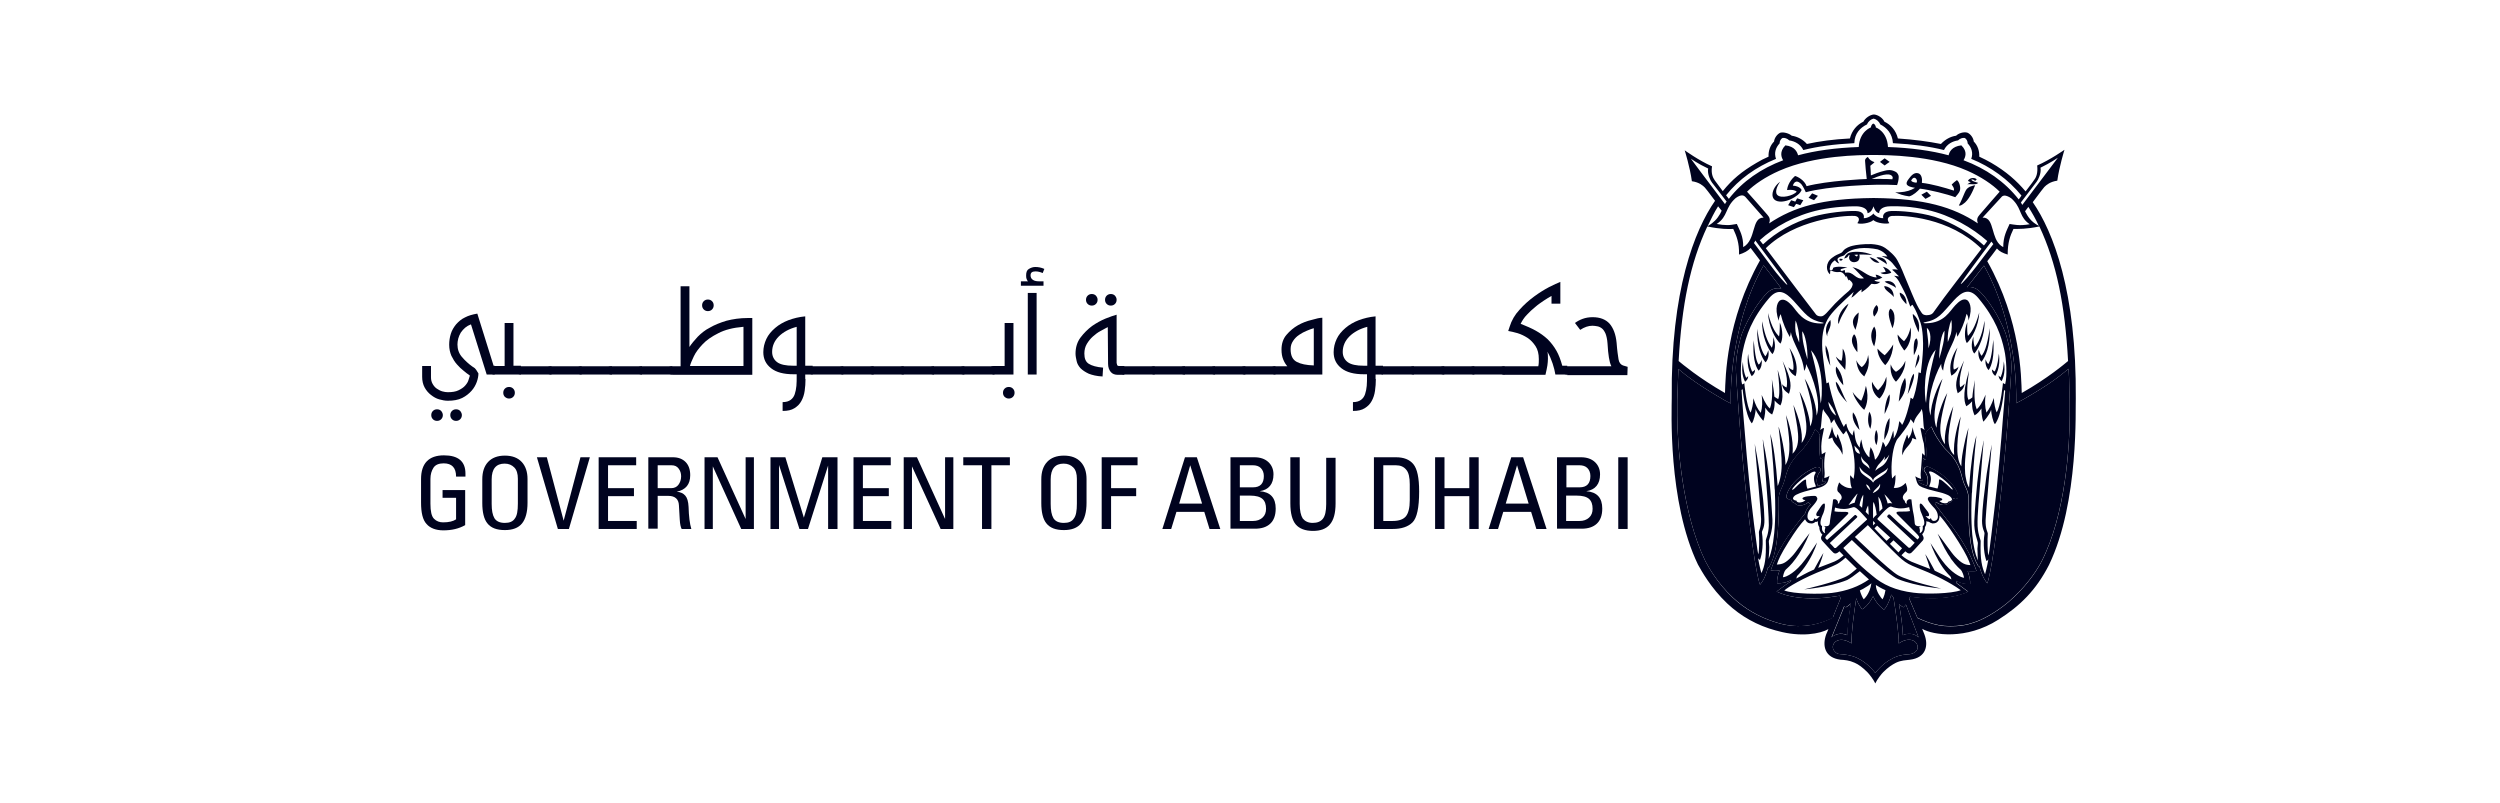 <svg width="190" height="61" viewBox="0 0 190 61" fill="none" xmlns="http://www.w3.org/2000/svg">
<path d="M157.214 28.025C156.543 28.57 155.893 29.136 153.777 30.352L153.232 30.645V30.247C153.232 30.205 153.378 24.818 150.78 20.186C150.612 20.417 150.067 21.109 149.501 21.821C149.837 21.779 150.172 21.863 150.486 22.177C151.031 22.701 151.912 23.98 152.414 25.3C152.687 26.139 152.917 27.271 152.854 28.235C152.854 28.235 152.54 33.705 151.911 38.945C151.346 43.703 151.031 44.332 151.031 44.332C150.675 43.892 150.507 43.326 150.423 43.011L150.361 43.053C150.361 43.053 150.025 42.571 149.837 41.649C149.606 40.58 149.564 38.673 149.585 37.751C149.585 37.751 149.606 37.478 149.375 37.017C149.271 36.807 149.187 36.577 149.124 36.346C148.789 34.879 148.118 34.46 147.741 34.02C147.3 33.475 146.965 32.909 146.776 32.427L146.734 32.448C146.483 32.678 146.315 32.909 146.294 33.056C146.378 33.915 146.462 34.523 146.336 34.963L146.148 34.816C146.21 35.382 145.938 36.032 146.106 36.556L145.77 36.514L145.812 36.598C145.854 36.661 145.896 36.703 145.98 36.745L146.085 36.786C146.106 36.807 146.19 36.828 146.42 36.912C146.609 36.493 146.462 36.074 146.273 35.843C146.106 35.655 146.315 35.361 146.63 35.508C147.049 35.697 147.51 35.969 148.013 36.43C148.705 37.101 148.914 37.73 148.768 37.855C148.663 37.96 148.558 37.939 148.432 37.876L148.411 37.96C148.369 38.086 148.265 38.17 148.118 38.212L148.097 38.233C148.013 38.337 147.908 38.379 147.699 38.379C147.51 38.379 147.321 38.275 147.279 38.254L147.133 38.149L147.049 38.295C147.594 39.05 148.663 40.266 149.417 41.628C149.962 42.592 150.214 43.389 150.214 43.389C150.214 43.389 149.92 43.473 149.543 43.389C149.669 43.766 149.753 44.122 149.732 44.374C149.438 44.395 149.061 44.353 148.663 44.122C148.684 44.185 148.684 44.248 148.705 44.311C149.04 44.562 149.417 44.835 149.585 44.961C147.929 45.736 145.519 45.38 145.477 45.38C145.351 45.359 145.267 45.359 145.162 45.338L145.1 45.485C145.267 45.862 145.645 46.763 145.728 46.952C146.776 47.434 147.762 47.748 149.271 47.497C149.271 47.497 149.522 47.476 150.172 47.245C150.843 47.015 152.079 46.302 153.022 45.401C154.217 44.29 154.929 43.116 155.16 42.655C157.004 39.071 157.297 33.747 157.297 31.588C157.297 30.876 157.297 30.498 157.297 30.477C157.297 29.765 157.255 28.57 157.214 28.025Z" fill="#00031F"/>
<path d="M139.315 46.888C139.377 46.699 139.713 45.903 139.88 45.484C139.859 45.421 139.838 45.337 139.817 45.274C139.587 45.316 139.357 45.337 139.126 45.379C138.979 45.4 136.695 45.756 135.019 44.96C135.228 44.813 135.605 44.499 136.108 44.184L136.129 44.079C135.731 44.31 135.354 44.331 135.06 44.331C135.039 44.079 135.102 43.723 135.249 43.346C134.872 43.43 134.578 43.346 134.578 43.346C134.578 43.346 134.83 42.528 135.375 41.585C135.878 40.684 136.59 39.762 137.198 39.007C137.261 38.714 137.491 38.462 137.512 38.441L137.617 38.336C137.554 38.273 137.491 38.232 137.429 38.169C137.366 38.232 137.303 38.273 137.261 38.294C137.072 38.378 136.947 38.42 136.842 38.42C136.632 38.42 136.506 38.378 136.444 38.273L136.423 38.252C136.276 38.211 136.171 38.127 136.129 38.001L136.108 37.917C135.983 37.959 135.92 37.959 135.815 37.875C135.668 37.749 135.878 37.1 136.569 36.45C137.051 35.989 137.512 35.717 137.952 35.528C138.288 35.381 138.476 35.675 138.309 35.863C138.12 36.094 137.973 36.513 138.162 36.932C138.372 36.869 138.434 36.827 138.476 36.827C138.56 36.806 138.644 36.764 138.749 36.639L138.791 36.555L138.497 36.597C138.644 36.24 138.413 35.339 138.56 34.752L138.351 34.878C138.246 34.354 138.267 33.516 138.309 33.096C138.309 32.992 138.162 32.803 137.952 32.593C137.785 33.013 137.512 33.516 137.03 34.103C136.653 34.564 135.982 34.962 135.647 36.429C135.584 36.66 135.501 36.869 135.396 37.1C135.165 37.561 135.186 37.833 135.186 37.833C135.207 38.756 135.165 40.663 134.935 41.732C134.746 42.675 134.411 43.157 134.411 43.157L134.369 43.115C134.285 43.43 134.138 43.995 133.761 44.436C133.761 44.436 133.447 43.807 132.881 39.049C132.252 33.809 131.937 28.318 131.937 28.318C131.875 27.354 132.105 26.222 132.378 25.383C132.881 24.063 133.761 22.784 134.306 22.26C134.641 21.925 135.019 21.862 135.375 21.925C135.27 21.778 135.165 21.631 135.165 21.631C134.809 21.149 134.39 20.625 134.033 20.164C131.476 24.671 131.539 30.057 131.539 30.099V30.665L131.099 30.434C129.087 29.282 128.207 28.59 127.557 28.045C127.536 28.59 127.473 30.456 127.473 30.456C127.473 30.477 127.473 30.875 127.473 31.587C127.473 33.746 127.85 39.028 129.611 42.654C129.862 43.115 130.512 44.31 131.707 45.421C132.608 46.259 133.656 46.867 134.809 47.244C134.872 47.265 135.019 47.307 135.081 47.328C136.423 47.747 137.89 47.663 139.315 46.951V46.888Z" fill="#00031F"/>
<path d="M140.406 48.273C140.427 47.644 140.532 46.701 140.679 45.862C140.469 46.072 140.301 46.156 140.28 46.156L140.176 46.072C139.777 47.057 139.211 48.419 139.211 48.44C139.463 48.21 139.882 48.042 140.406 48.273Z" fill="#00031F"/>
<path d="M144.304 48.902C144.325 48.231 144.073 46.45 143.906 45.422L143.843 45.339L143.738 45.192C143.675 45.401 143.612 45.611 143.507 45.821C143.403 46.072 143.214 46.345 143.172 46.324C143.151 46.324 142.669 45.988 142.355 45.318C142.04 45.967 141.579 46.303 141.537 46.303C141.495 46.303 141.328 46.051 141.202 45.8C141.16 45.695 141.097 45.569 141.076 45.464C140.908 46.533 140.678 48.252 140.72 48.902C139.735 48.252 139.127 48.902 139.336 49.363L139.399 49.468C139.525 49.635 139.672 49.719 139.902 49.719C140.217 49.74 140.636 49.782 141.118 49.992C141.558 50.201 142.04 50.537 142.522 51.145C143.004 50.537 143.487 50.201 143.927 49.992C144.409 49.761 144.828 49.74 145.142 49.719C145.352 49.698 145.52 49.593 145.645 49.468L145.708 49.363C145.897 48.902 145.289 48.231 144.304 48.902Z" fill="#00031F"/>
<path d="M144.659 46.155C144.638 46.155 144.513 46.071 144.324 45.925C144.471 46.658 144.596 47.58 144.617 48.272C145.141 48.062 145.561 48.209 145.812 48.44C145.812 48.419 145.204 46.889 144.848 45.946C144.764 46.05 144.659 46.155 144.659 46.155Z" fill="#00031F"/>
<path d="M157.299 30.477C157.278 29.764 157.257 28.57 157.215 28.025C156.544 28.57 155.894 29.136 153.777 30.351L153.232 30.645V30.246C153.232 30.204 153.379 24.818 150.78 20.186C150.612 20.395 150.067 21.108 149.501 21.82C149.837 21.779 150.172 21.862 150.487 22.177C151.032 22.701 151.912 23.979 152.415 25.3C152.687 26.138 152.918 27.27 152.855 28.234C152.855 28.234 152.541 33.705 151.912 38.945C151.346 43.703 151.032 44.331 151.032 44.331C150.675 43.891 150.508 43.325 150.424 43.011L150.382 43.053C150.382 43.053 150.046 42.571 149.858 41.648C149.627 40.58 149.585 38.672 149.606 37.75C149.606 37.75 149.627 37.477 149.397 37.016C149.292 36.807 149.208 36.576 149.145 36.346C148.81 34.879 148.139 34.459 147.762 34.019C147.322 33.474 146.986 32.908 146.798 32.426L146.756 32.447C146.504 32.678 146.336 32.908 146.316 33.055C146.399 33.914 146.483 34.522 146.357 34.962L146.169 34.816C146.232 35.382 145.959 36.031 146.127 36.555L145.792 36.513L145.833 36.597C145.875 36.66 145.917 36.702 146.001 36.744L146.106 36.786C146.127 36.807 146.211 36.828 146.441 36.911C146.63 36.492 146.483 36.073 146.295 35.843C146.127 35.654 146.336 35.361 146.651 35.507C147.07 35.696 147.531 35.968 148.034 36.429C148.726 37.1 148.936 37.729 148.789 37.855C148.684 37.959 148.579 37.938 148.453 37.876L148.433 37.959C148.391 38.085 148.286 38.169 148.139 38.211L148.118 38.232C148.034 38.337 147.929 38.379 147.72 38.379C147.531 38.379 147.343 38.274 147.301 38.253L147.154 38.148L147.049 38.295C147.594 39.049 148.663 40.265 149.418 41.627C149.963 42.592 150.214 43.409 150.214 43.409C150.214 43.409 149.921 43.493 149.543 43.409C149.669 43.786 149.753 44.143 149.732 44.394C149.439 44.415 149.061 44.373 148.663 44.143C148.684 44.206 148.684 44.268 148.705 44.331C149.04 44.583 149.418 44.855 149.585 44.981C147.929 45.757 145.519 45.4 145.477 45.4C145.351 45.379 145.268 45.379 145.163 45.358L145.1 45.505C145.268 45.882 145.645 46.784 145.729 46.972C146.777 47.454 147.762 47.769 149.271 47.517C149.271 47.517 149.522 47.496 150.172 47.266C150.843 47.035 152.08 46.322 153.023 45.421C154.217 44.31 154.93 43.137 155.161 42.675C157.005 39.091 157.299 33.768 157.299 31.609C157.299 30.896 157.299 30.519 157.299 30.477ZM145.812 48.439C145.812 48.419 145.205 46.888 144.848 45.945C144.764 46.071 144.681 46.155 144.66 46.155C144.639 46.155 144.513 46.071 144.324 45.924C144.471 46.658 144.597 47.58 144.618 48.272C145.142 48.041 145.561 48.209 145.812 48.439ZM144.303 48.901C144.324 48.23 144.073 46.448 143.905 45.421L143.842 45.337L143.737 45.191C143.675 45.4 143.612 45.61 143.507 45.819C143.402 46.071 143.213 46.343 143.172 46.322C143.151 46.322 142.668 45.987 142.354 45.316C142.04 45.966 141.579 46.301 141.537 46.301C141.495 46.301 141.327 46.05 141.201 45.798C141.159 45.694 141.096 45.568 141.076 45.463C140.908 46.532 140.677 48.251 140.719 48.901C139.734 48.251 139.126 48.901 139.336 49.362L139.399 49.466C139.524 49.634 139.671 49.718 139.902 49.718C140.216 49.739 140.635 49.781 141.117 49.99C141.558 50.2 142.04 50.535 142.522 51.143C143.004 50.535 143.486 50.2 143.926 49.99C144.408 49.76 144.827 49.739 145.142 49.718C145.351 49.697 145.519 49.592 145.645 49.466L145.708 49.362C145.896 48.901 145.288 48.23 144.303 48.901ZM139.189 48.439C139.462 48.209 139.881 48.062 140.384 48.272C140.405 47.643 140.51 46.7 140.656 45.861C140.447 46.071 140.279 46.155 140.258 46.155L140.153 46.071C139.755 47.035 139.21 48.419 139.189 48.439ZM139.294 46.93L139.315 46.888C139.378 46.7 139.713 45.903 139.881 45.484C139.86 45.421 139.839 45.337 139.818 45.275C139.587 45.316 139.357 45.337 139.126 45.379C138.98 45.4 136.695 45.757 135.018 44.96C135.228 44.813 135.605 44.499 136.108 44.184L136.129 44.08C135.731 44.31 135.353 44.331 135.06 44.331C135.039 44.08 135.102 43.723 135.249 43.346C134.871 43.43 134.578 43.346 134.578 43.346C134.578 43.346 134.829 42.529 135.374 41.565C135.877 40.663 136.59 39.741 137.198 39.008C137.261 38.714 137.491 38.462 137.512 38.442L137.617 38.337C137.554 38.274 137.491 38.232 137.428 38.169C137.366 38.232 137.303 38.274 137.261 38.295C137.072 38.379 136.946 38.421 136.842 38.421C136.632 38.421 136.506 38.379 136.443 38.274L136.422 38.253C136.276 38.211 136.171 38.127 136.129 38.001L136.108 37.918C135.982 37.959 135.919 37.959 135.815 37.876C135.668 37.75 135.877 37.1 136.569 36.45C137.051 35.989 137.512 35.717 137.952 35.528C138.288 35.382 138.476 35.675 138.309 35.864C138.12 36.094 137.973 36.513 138.162 36.932C138.372 36.87 138.435 36.828 138.476 36.828C138.56 36.807 138.644 36.765 138.749 36.639L138.791 36.576L138.497 36.618C138.644 36.262 138.414 35.361 138.56 34.774L138.351 34.899C138.246 34.375 138.267 33.537 138.309 33.118C138.309 33.013 138.162 32.824 137.952 32.615C137.785 33.034 137.512 33.537 137.03 34.124C136.653 34.585 135.982 34.983 135.647 36.45C135.584 36.681 135.5 36.891 135.395 37.121C135.165 37.582 135.186 37.855 135.186 37.855C135.207 38.777 135.165 40.684 134.934 41.753C134.746 42.697 134.41 43.157 134.41 43.157L134.368 43.116C134.284 43.43 134.138 43.996 133.76 44.436C133.76 44.436 133.446 43.807 132.88 39.049C132.251 33.809 131.937 28.318 131.937 28.318C131.874 27.354 132.105 26.222 132.377 25.384C132.88 24.063 133.76 22.785 134.305 22.261C134.641 21.925 135.018 21.862 135.374 21.925C135.27 21.779 135.165 21.632 135.165 21.632C134.808 21.15 134.389 20.626 134.033 20.165C131.476 24.671 131.539 30.058 131.539 30.1V30.666L131.099 30.435C129.086 29.282 128.206 28.59 127.556 28.046C127.535 28.59 127.472 30.456 127.472 30.456C127.472 30.498 127.472 30.875 127.472 31.588C127.472 33.747 127.85 39.028 129.61 42.654C129.862 43.116 130.512 44.31 131.685 45.421C132.587 46.26 133.635 46.867 134.787 47.245C134.85 47.266 134.997 47.308 135.06 47.328C136.401 47.748 137.869 47.664 139.294 46.93ZM127.577 27.438C127.829 27.647 129.086 28.716 131.099 29.869C131.14 28.674 131.182 24.378 133.76 19.787C133.467 19.389 133.341 19.221 133.048 18.844C132.838 19.075 132.566 19.221 132.167 19.347C132.188 18.446 131.979 17.943 131.727 17.398C131.371 17.419 130.742 17.419 129.757 17.209C128.458 19.976 127.808 23.183 127.577 27.438ZM129.778 17.188C129.904 17.125 130.302 16.874 130.554 16.518C130.679 16.35 130.784 16.161 130.847 16.015L130.575 15.679C130.281 16.14 130.03 16.664 129.778 17.188ZM131.099 15.512C131.14 15.428 131.182 15.365 131.224 15.323C130.575 14.485 130.155 13.919 130.113 13.877C130.009 13.751 129.736 13.227 129.82 12.808C129.044 12.451 128.499 12.053 128.499 12.053C128.499 12.053 129.715 13.688 131.099 15.512ZM131.182 14.841C131.245 14.925 131.329 15.03 131.392 15.113C132.44 13.772 133.844 12.808 135.521 12.179C135.395 11.99 135.207 11.529 135.689 11.047C136.422 11.131 136.59 11.571 136.653 11.802C137.973 11.445 139.524 11.236 141.264 11.173C141.327 9.978 142.186 9.685 142.186 9.685C142.186 9.685 142.207 9.454 142.375 9.391C142.564 9.475 142.564 9.685 142.564 9.685C142.564 9.685 143.423 9.978 143.486 11.173C145.226 11.236 146.777 11.445 148.097 11.802C148.139 11.571 148.328 11.131 149.061 11.047C149.564 11.529 149.355 11.969 149.229 12.179C150.927 12.808 152.373 13.814 153.421 15.155C153.505 15.05 153.568 14.967 153.631 14.862C152.645 13.646 151.283 12.661 149.816 12.074C149.984 11.592 149.816 11.194 149.543 10.9C149.543 10.712 149.439 10.544 149.313 10.481C149.166 10.46 148.957 10.523 148.81 10.67C148.391 10.733 147.971 10.942 147.741 11.403C146.651 11.131 145.414 10.963 143.863 10.88C143.821 10.167 143.402 9.706 142.899 9.454C142.794 9.203 142.585 9.056 142.396 9.014C142.207 9.056 141.998 9.203 141.893 9.454C141.369 9.706 140.95 10.146 140.929 10.88C139.357 10.963 138.141 11.131 137.051 11.403C136.821 10.942 136.401 10.733 135.982 10.67C135.835 10.523 135.626 10.46 135.479 10.481C135.353 10.544 135.249 10.712 135.249 10.9C134.976 11.194 134.808 11.592 134.976 12.074C133.467 12.682 132.147 13.625 131.182 14.841ZM153.589 15.386L153.693 15.575C155.098 13.709 156.397 11.99 156.397 11.99C156.397 11.99 155.852 12.368 155.077 12.745C155.161 13.164 154.888 13.688 154.783 13.814C154.742 13.877 154.28 14.485 153.589 15.386ZM154.155 15.721C154.071 15.826 153.903 16.057 153.903 16.057C154.113 16.455 154.343 16.853 154.951 17.167C154.721 16.664 154.448 16.182 154.155 15.721ZM150.172 20.29C150.277 20.144 150.801 19.452 151.493 18.551C151.451 18.488 151.388 18.425 151.346 18.362C150.864 18.991 150.382 19.641 149.921 20.27C149.585 20.731 149.04 21.485 149.019 21.569C149.019 21.716 149.9 20.647 150.172 20.29ZM141.348 44.876C141.411 45.107 141.537 45.4 141.641 45.547C141.641 45.547 142.103 45.17 142.228 44.331C142.144 44.394 141.998 44.52 141.872 44.583C141.683 44.709 141.495 44.813 141.348 44.876ZM135.605 44.876C136.318 45.149 138.288 45.17 139.21 45.065C140.384 44.918 141.285 44.562 142.04 44.038C141.851 43.87 141.6 43.64 141.348 43.409C140.95 43.723 140.593 43.975 140.384 44.08C138.98 44.646 137.114 44.792 137.114 44.792C137.114 44.792 139.524 44.247 140.363 43.786C140.531 43.703 140.803 43.493 141.117 43.22C140.803 42.927 140.51 42.613 140.258 42.382C140.111 42.529 139.986 42.613 139.818 42.738C139.504 42.969 139.042 43.116 138.686 43.283C136.988 43.933 135.856 44.646 135.605 44.876ZM138.372 30.666C138.497 30.267 138.644 27.71 137.638 26.62C137.89 27.605 138.225 28.758 138.372 30.666ZM136.464 24.357C136.422 24.692 136.422 25.111 136.506 25.426C136.569 25.635 136.674 25.845 136.737 26.033C136.779 25.384 136.611 24.671 136.464 24.357ZM136.967 25.174C136.967 25.887 137.114 26.432 137.366 27.312C137.387 26.369 137.198 25.426 136.967 25.174ZM133.299 18.467C134.033 19.452 134.599 20.207 134.704 20.353C134.955 20.71 135.856 21.779 135.835 21.632C135.835 21.548 135.291 20.794 134.934 20.332C134.431 19.662 133.907 18.949 133.404 18.278C133.383 18.341 133.341 18.404 133.299 18.467ZM132.65 14.967C132.566 14.883 132.377 14.715 131.916 15.05C131.078 15.784 131.35 16.434 130.47 17.021C130.784 17.084 131.036 17.105 131.245 17.105C131.392 17.105 131.497 17.105 131.602 17.084C131.769 17.063 131.895 17.042 132 17.021C132.209 17.503 132.503 17.943 132.482 18.781C133.488 18.236 133.09 16.518 134.033 16.539C133.509 15.931 132.733 15.072 132.65 14.967ZM151.975 14.568C151.43 14.024 150.57 13.437 149.522 12.976C146.819 11.781 143.36 11.781 142.375 11.781C141.39 11.781 137.952 11.781 135.228 12.976C134.18 13.437 133.32 14.024 132.775 14.568C132.775 14.568 134.012 15.952 134.326 16.329C134.494 16.518 134.557 16.685 134.452 16.979C136.339 15.721 138.476 15.092 142.312 15.05H142.48C146.232 15.092 148.433 15.721 150.319 16.979C150.214 16.685 150.277 16.518 150.445 16.329C150.759 15.952 151.975 14.568 151.975 14.568ZM151.451 17.461C151.577 17.901 151.702 18.383 152.08 18.677L152.247 18.781C152.247 17.943 152.52 17.503 152.729 17.021C153.044 17.063 153.442 17.188 154.259 17.042C153.484 16.518 153.652 15.931 153.065 15.281C153.002 15.218 152.939 15.134 152.855 15.072C152.645 14.925 152.499 14.883 152.373 14.862C152.226 14.862 152.142 14.925 152.101 14.988C152.017 15.072 151.22 15.952 150.675 16.539C151.178 16.518 151.304 16.958 151.451 17.461ZM150.78 18.655C150.864 18.551 150.948 18.446 151.032 18.32C149.921 17.335 148.265 16.35 146.462 15.952C145.247 15.679 144.261 15.658 143.654 15.679C143.151 15.679 142.815 15.889 142.815 16.203C142.501 16.14 142.417 15.742 142.375 15.679C142.354 15.847 142.186 16.161 141.935 16.203C141.935 15.889 141.62 15.7 141.096 15.679C140.489 15.679 139.504 15.7 138.288 15.952C136.443 16.35 134.85 17.251 133.739 18.257C133.823 18.362 133.907 18.467 133.991 18.572C134.997 17.629 136.318 16.895 137.743 16.476C138.917 16.14 140.363 16.015 141.034 16.036C141.62 16.057 141.704 16.392 141.641 16.581C141.914 16.602 142.291 16.371 142.375 16.224C142.438 16.35 142.794 16.602 143.13 16.581C143.067 16.392 143.151 16.057 143.737 16.036C144.408 16.015 145.854 16.119 147.028 16.476C148.391 16.916 149.795 17.754 150.78 18.655ZM146.399 23.958C146.546 23.958 146.672 23.938 146.798 23.875C146.902 23.812 146.923 23.77 146.965 23.707C147.825 22.47 149.397 20.479 150.591 18.907C148.16 16.518 144.681 16.35 143.779 16.413C143.57 16.434 143.318 16.602 143.591 16.958C143.402 17.042 142.648 16.979 142.375 16.727C142.103 16.979 141.348 17.063 141.159 16.958C141.432 16.602 141.18 16.434 140.971 16.413C140.048 16.35 136.401 16.706 134.201 18.865C135.416 20.479 137.952 23.833 138.015 23.896C138.057 23.958 138.183 24.042 138.351 24.042H138.414C138.539 24.042 138.665 23.938 138.812 23.791C139.084 23.497 139.21 23.351 139.462 23.078C139.965 22.575 140.426 22.177 140.51 22.114C140.719 21.925 140.782 21.758 140.803 21.611C140.782 21.422 140.635 21.359 140.552 21.255L140.51 21.317C140.426 21.255 140.342 20.961 140.342 20.961L140.3 21.087C140.3 21.087 140.111 20.647 139.818 20.668C139.42 20.731 139.147 20.542 139.126 20.542C139.105 20.542 139.084 20.668 139.084 20.835H139.063C138.791 20.605 138.707 19.997 139.231 19.599C139.566 19.347 139.629 19.368 139.881 19.242C139.986 19.201 140.069 19.096 140.09 19.054C140.258 18.844 140.614 18.718 140.803 18.677C141.055 18.614 141.641 18.53 142.228 18.551C142.564 18.572 142.878 18.635 143.088 18.739C143.255 18.802 143.758 19.18 144.052 19.557C144.24 19.787 144.555 20.479 144.723 20.919C145.1 21.82 145.058 21.737 145.309 22.324C145.603 23.015 145.771 23.392 146.043 23.77C146.127 23.896 146.211 23.938 146.399 23.958ZM138.959 30.54C138.959 30.896 139.21 31.399 139.545 31.588C139.357 31.043 139.189 30.875 138.959 30.54ZM143.591 34.543C143.465 34.753 143.36 34.858 143.192 35.004C143.255 34.858 143.255 34.69 143.255 34.69C143.172 34.858 143.004 35.067 142.878 35.193C142.585 35.486 142.522 35.78 142.522 35.78C142.522 35.78 142.606 35.675 142.962 35.465C143.339 35.235 143.465 34.899 143.591 34.543ZM143.821 38.274C143.716 38.127 143.444 37.771 143.213 37.561C143.381 37.938 143.444 38.19 143.465 38.274L143.507 38.253L143.633 38.232L143.779 38.253L143.821 38.274ZM143.633 41.334C143.842 41.544 144.094 41.795 144.282 41.984C144.387 41.858 144.492 41.753 144.555 41.669L143.905 41.062C143.905 41.062 143.8 41.166 143.633 41.334ZM142.459 40.16C142.752 40.454 143.13 40.873 143.381 41.103C143.549 40.936 143.654 40.852 143.654 40.852L142.668 39.951C142.627 39.972 142.543 40.056 142.459 40.16ZM142.354 39.594C142.354 39.741 142.354 39.867 142.354 39.93L142.522 39.762L142.354 39.594ZM142.354 39.406C142.354 39.385 142.522 39.196 142.606 39.133L142.627 39.112C142.585 38.756 142.501 38.316 142.375 38.148C142.333 38.316 142.354 38.945 142.354 39.406ZM142.752 37.75C142.794 38.022 142.836 38.672 142.836 38.882C142.899 38.798 142.983 38.735 143.067 38.651C143.067 38.525 142.983 38.022 142.752 37.75ZM142.333 37.477C142.333 37.477 142.396 37.456 142.543 37.373C142.668 37.289 142.773 37.205 142.836 37.079C142.899 36.953 142.899 36.828 142.878 36.765C142.878 36.765 142.857 36.891 142.689 37.037C142.627 37.1 142.522 37.205 142.459 37.268C142.375 37.373 142.333 37.477 142.333 37.477ZM142.082 35.633C142.082 35.172 141.579 35.13 141.453 34.669C141.411 35.319 141.851 35.319 142.082 35.633ZM142.354 36.681C142.354 36.681 142.396 36.576 142.543 36.471C142.648 36.408 143.213 36.052 143.339 35.906C143.444 35.759 143.486 35.549 143.486 35.549C143.486 35.549 143.381 35.717 143.151 35.843C142.962 35.947 142.501 36.241 142.417 36.367C142.375 36.429 142.354 36.492 142.354 36.555L142.312 36.429C142.165 36.136 141.746 36.01 141.495 35.717C141.327 35.528 141.327 35.444 141.327 35.444C141.327 35.633 141.369 35.78 141.432 35.885C141.495 35.989 141.704 36.157 141.998 36.346C142.312 36.555 142.354 36.681 142.354 36.681ZM142.144 37.268C142.144 37.268 142.103 36.911 141.83 36.807C141.851 37.058 142.144 37.268 142.144 37.268ZM142.019 39.133C142.019 38.861 141.998 38.546 141.977 38.421C141.893 38.546 141.83 38.735 141.788 38.903L142.019 39.133ZM140.489 38.379C140.572 38.358 140.761 38.253 140.866 38.232L140.95 38.211C141.013 38.001 141.096 37.666 141.18 37.519C141.117 37.498 140.593 38.232 140.489 38.379ZM141.327 38.421L141.516 38.588C141.537 38.379 141.641 37.687 141.6 37.603C141.348 38.064 141.327 38.379 141.327 38.421ZM141.348 34.501C141.348 34.501 141.348 34.375 141.264 34.229C141.222 34.145 141.096 34.04 141.013 33.956C140.95 33.893 140.95 33.851 140.95 33.851C140.929 33.935 140.971 34.124 140.992 34.187C141.013 34.271 141.076 34.355 141.159 34.417C141.285 34.48 141.348 34.501 141.348 34.501ZM141.138 39.322L139.063 41.271C139.189 41.397 139.336 41.544 139.42 41.648H139.524C139.65 41.523 141.725 39.636 141.893 39.49V39.448C141.809 39.343 141.579 39.112 141.432 38.945C141.243 38.756 141.013 38.505 140.845 38.546C140.677 38.588 140.677 38.609 140.447 38.651C140.007 38.735 139.671 38.63 139.504 38.588L139.462 38.567L139.441 38.714L139.42 38.861C139.629 38.903 139.755 38.903 140.279 38.903C140.447 38.903 140.552 38.966 140.405 39.112C140.405 39.112 139.042 40.454 138.98 40.538C138.686 40.81 138.686 40.873 138.77 40.957C138.791 40.978 138.791 40.957 138.854 41.041L139.399 40.559L140.279 39.783L140.95 39.154L141.034 39.133L141.159 39.259L141.138 39.322ZM144.324 38.882C144.827 38.882 144.953 38.882 145.163 38.84L145.121 38.672L145.1 38.546H145.079C144.911 38.588 144.576 38.693 144.136 38.609C143.926 38.567 143.905 38.567 143.737 38.504C143.591 38.462 143.339 38.714 143.151 38.903C142.983 39.07 142.773 39.322 142.689 39.406V39.469C142.857 39.615 144.932 41.523 145.058 41.627H145.163C145.247 41.544 145.393 41.397 145.519 41.25L143.444 39.301L143.423 39.217L143.549 39.091L143.633 39.112L144.303 39.741L145.184 40.517L145.729 40.999C145.812 40.915 145.792 40.936 145.812 40.915C145.896 40.831 145.875 40.768 145.603 40.496C145.519 40.412 144.178 39.07 144.178 39.07C144.073 38.945 144.157 38.882 144.324 38.882ZM143.905 33.327C143.905 33.327 144.22 33.013 144.345 32.007C144.408 32.091 144.513 32.154 144.555 32.3C144.764 32.049 145.163 30.686 145.205 30.225C145.33 30.288 145.226 30.246 145.372 30.33C145.477 30.142 145.708 29.366 145.812 28.297L145.98 28.36C146.043 27.878 146.127 27.081 146.148 26.536C146.169 26.054 146.148 25.09 145.959 24.524C145.75 23.958 145.666 23.665 145.351 23.162C145.351 23.162 145.226 23.225 145.184 23.309C145.1 23.036 144.848 22.386 144.723 22.156C144.408 21.548 144.261 21.171 143.947 20.961C144.094 20.961 144.157 21.003 144.324 21.003C144.115 20.814 144.031 20.668 143.8 20.5C143.884 20.458 144.01 20.458 144.24 20.5C143.926 20.207 143.821 19.766 143.004 19.473C143.151 19.452 143.255 19.494 143.444 19.494C143.339 19.326 143.088 19.075 142.689 18.949C141.851 18.781 140.719 18.76 140.174 19.389C140.132 19.431 139.986 19.473 139.86 19.515C139.776 19.557 139.734 19.578 139.713 19.599C139.629 19.662 139.608 19.766 139.776 20.018C139.545 19.976 139.483 19.766 139.441 19.787C139.357 19.85 139.273 19.913 139.189 20.039C139.105 20.165 139.042 20.395 139.063 20.5C139.084 20.521 139.294 20.605 139.315 20.374C139.336 20.29 139.692 20.27 139.818 20.27C140.007 20.27 140.174 20.311 140.405 20.311C140.321 20.332 140.069 20.416 139.965 20.437C139.86 20.458 139.86 20.584 139.944 20.584C140.048 20.605 140.09 20.542 140.195 20.521C140.237 20.542 140.195 20.668 140.237 20.731C140.908 20.584 140.95 21.297 141.662 21.15C141.327 20.877 141.034 20.458 140.782 20.311C141.495 20.416 141.872 21.045 142.627 21.087C142.606 21.024 142.606 21.024 142.543 20.877C142.794 20.877 142.983 21.087 143.067 21.066C142.962 21.171 142.752 21.255 142.459 21.297C142.501 21.401 142.794 21.422 142.899 21.422C142.752 21.569 142.564 21.632 142.228 21.569C142.124 21.674 141.956 21.904 141.474 22.219C141.474 22.093 141.474 22.093 141.495 21.988C141.159 22.177 140.95 22.533 140.698 22.617C140.782 22.491 140.824 22.282 140.887 22.177C140.028 22.952 139.21 23.707 138.896 24.273C138.56 24.902 138.435 25.551 138.497 26.62C138.539 27.186 138.77 28.821 138.812 29.136C138.875 29.114 138.938 29.073 138.98 29.052C139.189 30.246 139.797 31.902 140.132 32.447C140.195 32.321 140.216 32.258 140.321 32.196C140.363 32.51 140.531 32.866 140.803 33.097C140.803 32.887 140.887 32.761 140.908 32.678C140.971 32.908 140.929 33.621 141.348 34.019C141.327 33.83 141.39 33.663 141.453 33.39C141.516 33.621 141.537 33.914 141.641 34.145C141.767 34.417 141.935 34.69 142.082 34.753C142.061 34.187 142.144 34.208 142.165 33.977C142.165 34.019 142.396 34.229 142.501 34.941C142.92 34.627 143.088 33.579 143.088 33.579C143.088 33.579 143.213 33.684 143.297 33.977C143.654 33.6 143.779 33.097 143.884 32.72C143.926 32.929 143.947 33.202 143.905 33.327ZM137.156 28.779C137.47 29.219 138.057 30.624 138.057 31.588C138.435 30.624 137.827 28.716 137.261 27.668C137.261 27.983 137.177 28.067 137.114 28.192C137.009 26.977 136.234 26.075 136.108 25.237C136.087 25.384 136.066 25.488 136.024 25.614C135.752 25.132 135.5 24.566 135.332 23.875C135.291 23.938 135.186 24.147 135.186 24.378C134.808 23.33 135.165 22.89 135.291 22.827C135.584 22.659 135.919 22.931 136.192 23.225C136.59 23.665 137.009 24.566 138.372 24.587C138.581 24.587 138.665 24.545 138.56 24.524C137.449 24.315 137.24 23.875 136.297 22.848C135.71 22.219 135.144 21.841 134.452 22.659C133.111 24.231 132.691 25.551 132.461 26.641C132.314 27.27 132.23 28.57 132.398 29.219C132.566 29.157 132.566 29.114 132.566 29.114C132.566 29.114 132.733 30.917 133.048 31.357C133.132 31.169 133.257 30.686 133.257 30.267C133.425 30.791 133.572 31.085 133.823 31.378C133.949 30.938 133.949 30.519 133.886 30.016C134.159 30.666 134.368 30.938 134.515 31.043C134.62 30.749 134.746 30.288 134.662 28.821C134.767 29.366 134.829 29.806 134.85 30.142C134.934 30.204 135.039 30.288 135.144 30.33C135.186 30.183 135.332 29.974 135.102 28.108C135.731 30.121 135.374 30.666 135.311 30.812C135.102 30.686 134.955 30.54 134.871 30.435C134.892 31.043 134.767 31.273 134.683 31.504C134.452 31.378 134.305 31.21 134.159 30.98C134.18 31.609 134.012 31.986 134.012 31.986C134.012 31.986 133.551 31.483 133.425 31.085C133.446 31.315 133.278 32.049 133.132 32.175C132.608 31.504 132.44 29.576 132.44 29.576L132.356 29.639C132.377 30.1 132.44 30.833 132.503 31.651C132.587 32.615 132.671 33.684 132.754 34.648C132.964 36.953 133.215 39.259 133.53 41.544C133.53 41.544 133.572 41.921 133.635 42.13C133.698 41.9 133.719 40.978 133.677 40.475C133.656 40.349 133.844 40.139 133.844 39.448C133.844 39.175 133.53 35.633 133.404 34.25C133.383 34.082 133.362 33.705 133.362 33.705L133.383 33.851C133.488 34.375 133.572 34.899 133.656 35.423C133.698 35.738 133.76 36.073 133.802 36.408C133.949 37.435 134.075 38.462 134.096 39.49C134.117 40.16 133.886 40.328 133.907 40.475C134.033 41.292 133.928 42.089 133.76 42.55C133.698 42.529 133.635 42.466 133.614 42.424C133.719 43.053 133.865 43.556 133.865 43.556C134.117 43.032 134.243 42.466 134.201 41.062C134.201 40.957 134.41 40.642 134.431 39.909C134.431 39.699 134.41 39.008 134.347 38.169C134.243 36.66 134.117 35.151 133.991 33.663C133.991 33.6 133.97 33.411 133.97 33.39C133.991 33.453 134.012 33.516 134.012 33.6C134.431 35.528 134.599 37.54 134.704 39.49C134.746 40.37 134.41 41.041 134.431 41.166C134.473 41.606 134.473 41.586 134.452 41.963C134.431 42.424 134.41 42.487 134.41 42.487C134.557 42.151 135.039 40.999 134.892 37.394C134.892 37.31 134.892 37.226 134.871 37.121C134.746 34.606 134.536 32.971 134.536 32.971C134.767 33.663 134.976 35.172 135.102 36.932L135.144 36.849C135.395 36.178 135.437 35.507 135.395 34.816C135.311 33.495 135.165 32.426 135.165 32.426L135.207 32.531C135.249 32.678 135.374 33.076 135.5 33.747C135.584 34.208 135.668 34.69 135.689 35.151C135.689 35.214 135.689 35.277 135.689 35.34C136.192 34.585 135.982 33.097 135.731 31.546C135.94 32.049 136.339 33.432 136.234 34.48C136.988 33.768 136.569 32.384 136.297 30.77C136.716 31.734 137.03 32.887 136.925 33.663C137.533 32.866 137.303 31.818 136.758 29.764C137.093 30.309 137.554 31.609 137.575 32.405C138.015 31.567 137.554 30.037 137.156 28.779ZM137.952 36.01C138.078 35.822 137.89 35.759 137.554 35.989C137.345 36.115 136.632 36.597 136.255 37.1C136.171 37.226 136.192 37.289 136.359 37.142C136.716 36.786 137.282 36.262 137.261 36.513C137.261 36.723 137.282 36.932 137.366 37.142L137.533 37.1L138.015 36.974C137.848 36.597 137.806 36.241 137.952 36.01ZM137.722 38.504C137.533 38.714 137.366 38.945 137.366 39.259C137.366 39.469 137.512 39.594 137.68 39.594C137.952 39.573 137.806 39.28 137.973 39.448C138.036 39.532 138.246 39.28 138.309 39.217C138.183 39.238 138.015 39.259 138.036 39.07C138.057 38.945 138.162 38.84 138.225 38.735C138.288 38.651 138.518 38.211 138.665 38.274C138.728 38.316 138.686 38.735 138.581 38.986C138.33 39.511 138.288 39.867 138.456 39.972H138.476V39.993C138.455 40.181 138.455 40.391 138.686 40.517L138.707 40.496C138.644 40.307 138.707 40.202 138.728 40.118C138.728 40.097 138.749 40.035 138.602 39.993H138.581H138.833C138.938 39.972 139.042 39.951 139.063 39.762C139.063 39.699 139.084 39.636 139.084 39.553C139.126 39.259 139.168 38.986 139.21 38.777C139.252 38.546 139.315 37.959 139.315 37.959L139.441 37.938C139.504 37.938 139.608 37.98 139.671 38.106C139.692 38.148 139.692 38.211 139.671 38.295C139.734 38.274 139.818 38.211 139.818 38.085V38.064C139.902 38.001 139.944 37.938 139.965 37.855C140.007 37.645 139.755 37.435 139.734 37.414C139.587 37.31 139.629 37.079 139.692 36.891L139.776 36.66C139.86 36.744 139.944 36.849 140.069 36.911C140.405 37.142 140.74 37.1 140.74 37.1C140.74 37.1 140.656 36.911 140.635 36.681C140.593 36.367 140.614 36.115 140.614 36.115L140.866 36.388C140.866 36.388 141.013 35.885 140.929 34.92C140.824 33.809 140.572 33.39 140.531 33.223C140.447 32.971 140.3 32.72 140.3 32.72C140.3 32.72 140.279 32.845 140.09 33.013C139.881 32.74 139.504 32.217 139.399 31.86C139.336 31.965 139.252 32.049 139.189 32.133L139.147 32.175V32.133C139.105 31.86 138.959 31.672 138.812 31.483C138.707 31.357 138.602 31.21 138.56 31.085C138.476 31.378 138.456 31.692 138.435 31.986C138.414 32.279 138.393 32.51 138.33 32.678L138.456 32.594C138.518 32.552 138.56 32.531 138.581 32.531H138.602L138.623 32.573C138.539 32.95 138.456 33.39 138.435 33.642C138.393 34.019 138.435 34.355 138.456 34.522L138.749 34.355C138.749 34.355 138.581 34.899 138.665 35.822C138.686 35.968 138.665 36.241 138.644 36.325C138.812 36.304 138.959 36.22 139.042 36.157C138.98 36.408 138.917 36.618 138.854 36.702C138.623 37.016 138.141 37.1 137.785 37.184C137.345 37.31 136.904 37.394 136.506 37.603C136.38 37.666 136.234 37.813 136.276 37.918C136.318 38.022 136.464 38.043 136.527 38.043L136.548 38.106C136.653 38.253 136.967 38.169 137.051 38.127C137.135 38.085 137.198 38.022 137.219 38.001C137.198 38.022 137.093 37.98 137.03 37.959L136.988 37.897C136.967 37.708 137.743 37.687 137.869 37.687C137.994 37.687 138.036 37.708 138.078 37.792C138.141 37.876 138.183 38.001 137.722 38.504ZM138.099 41.229C137.952 41.711 137.638 42.424 137.156 43.095C136.925 43.43 136.569 43.786 136.569 43.786C136.569 43.786 136.548 43.849 136.527 43.954L136.464 43.996L136.863 43.786C136.925 43.744 136.988 43.723 137.051 43.681C137.303 43.535 137.596 43.409 137.869 43.283C138.141 42.78 138.476 42.172 138.581 42.026C138.539 42.151 138.476 42.487 138.183 43.157L138.393 43.074C138.833 42.906 139.231 42.759 139.42 42.675C139.734 42.529 139.86 42.424 139.986 42.319L140.111 42.214L139.797 41.9L139.692 41.984C139.692 41.984 139.504 42.151 139.336 42.005C139.189 41.879 138.539 41.145 138.476 41.083C138.414 40.999 138.33 40.873 138.497 40.642V40.621C138.288 40.433 138.267 40.181 138.267 40.056C138.183 39.951 138.141 39.804 138.162 39.615C138.099 39.657 138.036 39.678 137.973 39.657C137.911 39.72 137.806 39.783 137.701 39.783H137.659C137.554 39.783 137.449 39.762 137.366 39.699C137.282 39.615 137.282 39.636 137.198 39.49L137.177 39.469C136.8 39.867 136.443 40.37 135.94 41.166C135.311 42.172 135.165 42.529 135.039 42.906C135.458 42.885 135.689 42.822 136.213 42.256C136.464 42.005 137.114 41.02 137.533 40.517C137.177 41.376 136.8 42.026 136.485 42.445C136.129 42.948 135.752 43.262 135.752 43.262C135.752 43.262 135.584 43.367 135.5 43.87C135.773 43.87 136.506 43.472 137.177 42.55C137.408 42.256 137.554 42.047 138.099 41.229ZM142.564 44.457C142.564 44.96 142.983 45.463 143.067 45.547C143.067 45.547 143.213 45.358 143.297 44.855C142.962 44.709 142.731 44.562 142.564 44.457ZM145.414 45.044C146.337 45.17 148.307 45.128 149.019 44.855C148.747 44.646 147.636 43.912 145.917 43.241C145.561 43.095 145.1 42.927 144.785 42.697C144.597 42.55 144.471 42.466 144.282 42.277C143.716 41.753 142.228 40.202 141.956 39.909L140.971 40.81C140.971 40.81 143.591 43.367 144.261 43.723C145.1 44.184 147.531 44.73 147.531 44.73C147.531 44.73 145.687 44.583 144.261 44.017C143.423 43.681 140.74 41.041 140.74 41.041L140.09 41.648C140.426 42.005 141.138 42.822 142.312 43.765C143.088 44.436 144.073 44.876 145.414 45.044ZM147.259 40.559C147.678 41.083 148.328 42.047 148.579 42.298C149.124 42.864 149.355 42.927 149.753 42.948C149.627 42.571 149.481 42.193 148.852 41.187C148.516 40.663 147.971 39.804 147.405 39.175C147.405 39.28 147.405 39.364 147.364 39.469L147.343 39.532C147.301 39.594 147.259 39.657 147.196 39.699C147.112 39.762 146.986 39.783 146.881 39.783C146.777 39.762 146.672 39.72 146.609 39.657C146.546 39.657 146.483 39.636 146.399 39.615C146.42 39.804 146.378 39.951 146.295 40.056C146.295 40.181 146.274 40.412 146.085 40.6L146.106 40.642C146.253 40.894 146.19 40.999 146.127 41.083C146.064 41.145 145.414 41.879 145.268 42.005C145.1 42.151 144.911 41.984 144.911 41.984L144.806 41.9C144.806 41.9 144.639 42.068 144.513 42.193L144.555 42.235C144.764 42.424 145.016 42.571 145.288 42.697C145.519 42.801 146.211 43.053 146.693 43.241C146.588 42.906 146.462 42.508 146.316 42.11C146.441 42.277 146.777 42.864 147.049 43.388H147.07C147.447 43.556 147.95 43.807 148.307 44.038C148.286 43.912 148.244 43.828 148.244 43.828C148.244 43.828 147.888 43.472 147.657 43.137C147.175 42.445 146.881 41.732 146.714 41.271C147.259 42.089 147.384 42.319 147.594 42.592C148.265 43.514 148.998 43.891 149.271 43.912C149.166 43.409 148.998 43.283 148.998 43.283C148.998 43.283 148.663 43.011 148.307 42.508C148.391 42.634 148.474 42.738 148.286 42.487C148.139 42.298 148.202 42.361 148.286 42.466C147.971 42.047 147.615 41.397 147.259 40.559ZM146.609 36.974L147.049 37.079C147.112 37.1 147.175 37.121 147.259 37.121C147.322 36.911 147.364 36.702 147.364 36.492C147.364 36.262 147.909 36.765 148.265 37.121C148.412 37.268 148.453 37.205 148.349 37.079C147.992 36.576 147.259 36.094 147.049 35.968C146.693 35.759 146.525 35.801 146.651 35.989C146.798 36.262 146.777 36.597 146.609 36.974ZM145.959 32.573L145.98 32.531H146.001H146.022C146.043 32.531 146.085 32.552 146.148 32.594L146.274 32.678C146.19 32.51 146.19 32.258 146.169 31.986C146.148 31.692 146.148 31.399 146.064 31.127L146.043 31.085C146.001 31.231 145.896 31.357 145.792 31.483C145.645 31.672 145.498 31.881 145.456 32.133V32.175L145.414 32.133C145.498 32.196 145.205 31.881 145.205 31.86C145.1 32.279 144.366 33.181 144.199 33.369C144.178 33.39 143.905 33.809 143.8 34.816C143.696 35.78 143.8 36.367 143.8 36.367L144.052 36.094C144.052 36.094 144.073 36.367 144.031 36.66C144.01 36.891 143.926 37.079 143.926 37.079C143.926 37.079 144.429 37.163 144.827 36.702L144.89 36.891C144.953 37.079 144.995 37.289 144.848 37.414C144.827 37.435 144.576 37.645 144.618 37.855C144.639 37.918 144.66 38.001 144.764 38.064V38.085C144.764 38.211 144.869 38.274 144.911 38.295C144.89 38.19 144.911 38.127 144.911 38.106C144.974 37.98 145.058 37.938 145.142 37.938L145.268 37.959C145.268 37.959 145.33 38.546 145.372 38.777C145.414 38.986 145.477 39.259 145.498 39.553C145.498 39.615 145.519 39.678 145.519 39.762C145.54 39.951 145.666 39.972 145.771 39.993H146.022H146.001C145.854 40.035 145.854 40.097 145.875 40.118C145.896 40.202 145.938 40.307 145.896 40.496L145.917 40.517C146.148 40.391 146.148 40.181 146.127 39.993V39.972H146.148C146.316 39.867 146.274 39.532 146.022 38.986C145.896 38.735 145.854 38.316 145.938 38.274H145.959C146.001 38.274 146.043 38.274 146.169 38.442C146.253 38.567 146.336 38.651 146.441 38.798C146.546 38.924 146.609 39.029 146.609 39.133L146.588 39.217L146.504 39.238L146.336 39.217C146.399 39.28 146.609 39.511 146.672 39.448C146.819 39.259 146.693 39.553 146.965 39.594C147.133 39.594 147.28 39.49 147.28 39.259C147.28 39.175 147.259 39.133 147.259 39.07C147.217 38.861 147.07 38.672 146.986 38.588L146.923 38.525C146.462 38.022 146.504 37.897 146.525 37.855C146.567 37.771 146.609 37.75 146.735 37.75C146.923 37.75 147.112 37.771 147.133 37.771C147.322 37.813 147.636 37.855 147.615 37.959L147.573 38.022C147.51 38.043 147.405 38.085 147.384 38.064C147.405 38.085 147.468 38.148 147.552 38.19C147.636 38.232 147.95 38.316 148.055 38.169L148.097 38.106C148.16 38.106 148.307 38.085 148.349 37.98C148.37 37.876 148.244 37.75 148.118 37.666C148.013 37.603 147.699 37.477 147.426 37.414C147.322 37.394 147.196 37.352 147.091 37.331L146.525 37.184C146.504 37.184 146.211 37.079 146.106 37.037L145.98 36.974C145.875 36.932 145.812 36.87 145.75 36.765C145.687 36.681 145.624 36.45 145.561 36.199C145.624 36.241 145.792 36.346 146.001 36.388C145.98 36.304 145.959 36.031 145.98 35.885C146.064 34.962 146.085 34.438 146.085 34.438L146.274 34.627C146.295 34.459 146.253 34.082 146.211 33.705C146.106 33.39 146.043 32.95 145.959 32.573ZM148.265 25.384C148.349 25.069 148.349 24.65 148.307 24.315C148.16 24.65 147.992 25.342 148.034 25.991C148.097 25.803 148.202 25.593 148.265 25.384ZM147.384 27.27C147.636 26.39 147.783 25.866 147.783 25.132C147.552 25.384 147.364 26.327 147.384 27.27ZM146.567 26.474C146.881 25.509 146.609 25.027 146.441 24.922C146.441 25.363 146.546 25.572 146.567 26.474ZM146.378 30.624C146.525 28.716 146.86 27.564 147.112 26.578C146.106 27.689 146.253 30.225 146.378 30.624ZM150.906 29.995C150.843 30.477 150.843 30.896 150.969 31.357C151.199 31.064 151.346 30.77 151.535 30.246C151.535 30.666 151.66 31.148 151.744 31.336C152.059 30.896 152.226 29.094 152.226 29.094C152.226 29.094 152.226 29.136 152.394 29.198C152.562 28.549 152.478 27.249 152.331 26.62C152.101 25.53 151.66 24.21 150.34 22.638C149.648 21.82 149.082 22.198 148.495 22.827C147.552 23.854 147.364 24.294 146.232 24.503C146.127 24.524 146.211 24.587 146.42 24.566C147.762 24.545 148.181 23.644 148.6 23.204C148.873 22.91 149.208 22.638 149.501 22.806C149.606 22.869 149.984 23.288 149.606 24.357C149.606 24.105 149.522 23.916 149.46 23.854C149.292 24.545 149.04 25.111 148.768 25.593C148.726 25.468 148.705 25.363 148.684 25.216C148.558 26.075 147.783 26.956 147.678 28.171C147.594 28.046 147.531 27.962 147.531 27.647C146.944 28.716 146.357 30.624 146.735 31.588C146.714 30.624 147.322 29.219 147.636 28.779C147.238 30.037 146.777 31.567 147.175 32.51C147.196 31.713 147.657 30.414 147.992 29.869C147.447 31.923 147.217 32.971 147.825 33.768C147.72 32.992 148.034 31.818 148.453 30.875C148.16 32.489 147.762 33.872 148.516 34.585C148.412 33.537 148.81 32.133 149.019 31.651C148.768 33.202 148.558 34.69 149.061 35.444C149.061 34.899 149.166 34.355 149.271 33.831C149.397 33.16 149.606 32.51 149.606 32.51C149.606 32.51 149.46 33.6 149.355 34.899C149.334 35.109 149.334 35.34 149.334 35.57C149.334 35.843 149.355 36.115 149.418 36.388C149.46 36.618 149.522 36.849 149.648 37.058C149.774 35.319 149.984 33.809 150.214 33.097C150.214 33.097 150.005 34.732 149.879 37.247C149.879 37.331 149.879 37.414 149.858 37.519C149.69 41.124 150.172 42.277 150.34 42.613C150.34 42.613 150.298 42.55 150.298 42.089C150.277 41.69 150.277 41.732 150.319 41.292C150.34 41.166 150.005 40.496 150.046 39.615C150.067 39.07 150.109 38.546 150.151 38.022C150.193 37.54 150.235 37.079 150.277 36.639C150.34 36.241 150.361 35.843 150.424 35.444C150.508 34.858 150.612 34.292 150.717 33.705C150.801 33.244 150.759 33.642 150.738 33.768C150.696 34.292 150.591 35.423 150.508 36.576C150.445 37.435 150.256 39.175 150.298 39.993C150.34 40.705 150.549 41.041 150.529 41.145C150.487 42.55 150.633 43.116 150.864 43.64C150.864 43.64 151.011 43.136 151.115 42.508C151.094 42.55 151.053 42.613 150.969 42.634C150.801 42.172 150.696 41.376 150.822 40.559C150.843 40.412 150.633 40.223 150.633 39.573C150.654 38.546 150.801 37.498 150.927 36.492C150.969 36.157 151.011 35.822 151.073 35.507C151.115 35.298 151.136 35.109 151.178 34.899C151.22 34.564 151.283 34.25 151.346 33.935L151.367 33.788C151.367 33.788 151.367 34.019 151.325 34.334C151.22 35.717 150.906 39.259 150.906 39.532C150.885 40.223 151.073 40.433 151.073 40.559C151.032 41.062 151.053 41.984 151.115 42.214C151.178 42.005 151.22 41.627 151.22 41.627C151.22 41.627 151.409 40.202 151.639 38.148C151.681 37.834 151.702 37.519 151.744 37.205C151.765 36.911 151.807 36.597 151.828 36.304C151.87 35.947 151.891 35.57 151.933 35.214C151.954 35.046 151.954 34.899 151.975 34.732C152.059 33.768 152.163 32.678 152.226 31.734C152.226 31.734 152.352 30.183 152.394 29.701L152.31 29.639C152.31 29.639 152.142 31.567 151.618 32.237C151.472 32.112 151.325 31.399 151.325 31.148C151.22 31.525 150.738 32.049 150.738 32.049C150.738 32.049 150.57 31.672 150.591 31.043C150.424 31.273 150.298 31.441 150.067 31.567C149.984 31.357 149.858 31.106 149.879 30.498C149.795 30.603 149.648 30.749 149.439 30.875C149.376 30.728 149.04 30.183 149.648 28.171C149.397 30.016 149.543 30.246 149.606 30.393C149.711 30.351 149.816 30.267 149.9 30.204C149.921 29.869 149.984 29.429 150.088 28.884C150.005 30.351 150.109 30.812 150.235 31.106C150.445 30.917 150.633 30.645 150.906 29.995ZM154.993 17.209C154.008 17.419 153.4 17.398 153.023 17.398C152.771 17.922 152.583 18.425 152.583 19.347C152.184 19.221 151.975 19.117 151.765 18.886C151.493 19.263 151.325 19.473 151.032 19.85C153.61 24.441 153.61 28.674 153.652 29.869C155.643 28.737 156.921 27.647 157.173 27.438C156.942 23.183 156.293 19.976 154.993 17.209ZM155.727 42.927C154.742 44.855 153.526 46.05 151.87 47.098C149.439 48.649 146.902 48.272 146.085 47.79L146.169 47.999L146.253 48.209C146.588 49.089 146.357 49.99 145.163 50.137C144.848 50.179 144.492 50.179 144.094 50.368C143.8 50.514 143.486 50.724 143.13 51.08C142.983 51.227 142.668 51.625 142.522 51.94C142.375 51.625 142.061 51.227 141.914 51.08C141.558 50.724 141.243 50.493 140.95 50.368C140.531 50.179 140.195 50.158 139.881 50.137C138.686 49.99 138.476 49.089 138.791 48.209L138.875 48.02L138.959 47.811C138.351 48.167 136.863 48.439 135.123 47.957L134.955 47.915C133.551 47.538 132.314 46.846 131.266 45.861C130.009 44.667 129.317 43.388 129.044 42.906C126.739 38.127 127.053 31.022 127.053 30.267C126.969 22.072 128.793 17.482 130.344 15.26C129.883 14.631 129.589 14.275 129.568 14.254C129.422 14.107 129.149 13.856 128.583 13.772C128.437 12.703 128.038 11.425 128.038 11.425C128.038 11.425 129.107 12.2 130.113 12.64C130.03 13.185 130.176 13.499 130.323 13.709C130.344 13.73 130.575 14.044 130.931 14.527C131.623 13.667 132.356 13.038 133.509 12.368C133.781 12.2 134.075 12.053 134.41 11.906C134.389 11.466 134.536 11.047 134.829 10.754C134.85 10.502 135.06 10.188 135.311 10.083C135.584 10.02 135.982 10.146 136.171 10.314C136.611 10.377 137.03 10.607 137.324 10.942C138.267 10.733 139.357 10.586 140.593 10.523C140.74 9.915 141.138 9.475 141.62 9.245C141.746 8.993 142.103 8.721 142.417 8.7C142.731 8.721 143.088 8.972 143.213 9.245C143.696 9.475 144.094 9.915 144.24 10.523C145.477 10.607 146.567 10.754 147.51 10.942C147.825 10.607 148.223 10.377 148.663 10.314C148.852 10.125 149.25 9.999 149.522 10.083C149.774 10.188 149.984 10.502 150.005 10.754C150.298 11.047 150.445 11.466 150.424 11.906C150.738 12.053 151.032 12.2 151.325 12.368C152.478 13.038 153.274 13.751 153.945 14.547C154.364 14.002 154.616 13.667 154.616 13.646C154.762 13.458 154.888 13.122 154.825 12.577C155.831 12.137 156.9 11.383 156.9 11.383C156.9 11.383 156.502 12.661 156.355 13.73C155.81 13.814 155.538 14.044 155.37 14.212C155.349 14.233 155.014 14.652 154.49 15.365C156.041 17.608 157.823 22.156 157.76 30.288C157.718 30.917 158.032 38.148 155.727 42.927ZM137.449 15.03C137.596 15.092 137.701 15.155 137.869 15.218C137.973 15.092 138.036 15.03 138.162 14.883C137.994 14.82 137.89 14.757 137.722 14.694C137.638 14.799 137.533 14.946 137.449 15.03ZM145.435 13.52C145.414 13.52 145.309 13.583 145.247 13.73C145.309 13.814 145.414 13.856 145.582 13.877H145.666C145.75 13.688 145.582 13.458 145.435 13.52ZM148.957 14.464C148.894 14.694 148.705 14.841 148.6 14.988C147.992 14.757 146.651 14.422 145.917 14.338C145.729 14.547 145.414 14.841 145.1 14.925C144.639 14.862 144.345 14.757 144.031 14.61C144.199 14.631 144.261 14.61 144.387 14.61C144.848 14.589 145.247 14.464 145.54 14.275C144.89 14.17 144.744 14.002 145.058 13.604C145.205 13.416 145.435 13.08 145.771 13.164C146.043 13.227 146.106 13.604 146.064 13.898C146.819 13.982 147.762 14.254 148.495 14.485C148.537 14.275 148.412 14.17 148.328 14.024C148.433 13.919 148.6 13.772 148.726 13.688C148.915 13.814 149.019 14.233 148.957 14.464ZM146.022 14.799C146.127 14.904 146.211 14.988 146.336 15.113C146.504 15.03 146.567 14.988 146.756 14.883C146.63 14.757 146.567 14.694 146.441 14.568C146.295 14.652 146.127 14.736 146.022 14.799ZM149.313 14.652C149.166 14.988 149.04 15.323 148.873 15.616C148.977 15.658 149.103 15.575 149.187 15.512C149.627 15.239 149.942 14.506 150.109 14.086C150.109 14.065 149.858 14.128 149.711 14.191C149.481 14.317 149.439 14.38 149.313 14.652ZM149.522 14.002C149.879 13.982 150.193 14.065 150.34 13.898C150.13 13.835 149.9 13.772 149.816 13.667C149.9 13.583 150.046 13.688 150.109 13.751L150.235 13.625C150.005 13.437 149.648 13.541 149.564 13.751C149.627 13.793 149.732 13.814 149.774 13.856C149.711 13.877 149.564 13.961 149.522 14.002ZM136.443 15.323C136.339 15.281 136.255 15.26 136.129 15.218C136.045 15.344 135.961 15.491 135.898 15.595C136.045 15.637 136.171 15.679 136.339 15.742C136.401 15.637 136.443 15.575 136.506 15.491C136.611 15.512 136.695 15.553 136.821 15.595C136.904 15.449 136.946 15.386 137.051 15.218C136.883 15.176 136.779 15.134 136.59 15.072C136.527 15.155 136.485 15.239 136.443 15.323ZM143.821 13.416C143.612 13.059 142.773 13.374 142.249 13.604C142.543 13.604 142.815 13.583 143.13 13.604C143.255 13.604 143.612 13.604 143.821 13.625C143.842 13.52 143.863 13.479 143.821 13.416ZM144.178 14.065C142.417 13.961 138.938 14.149 137.24 14.61C137.24 14.61 137.051 14.17 136.904 14.002C136.443 13.52 136.276 14.044 136.255 14.107C136.821 14.149 136.925 14.443 136.925 14.443C136.8 14.694 136.695 14.778 136.38 14.988C136.276 15.05 135.919 15.281 135.416 15.323C134.347 15.365 134.641 14.254 135.291 13.814C135.207 13.919 134.829 14.506 135.06 14.799C135.332 15.134 136.318 14.862 136.548 14.568C136.422 14.443 136.171 14.401 135.815 14.443C135.835 14.275 135.919 13.814 136.422 13.374C136.611 13.416 137.135 13.688 137.303 14.149C138.875 13.73 141.725 13.604 141.872 13.604C141.83 13.332 141.746 12.305 141.746 12.242C141.725 12.074 141.851 11.99 141.956 11.928C142.082 12.137 142.186 12.221 142.459 12.326C142.354 12.451 142.249 12.493 142.144 12.598C142.165 12.808 142.186 13.185 142.186 13.332C142.438 13.227 142.794 13.08 143.234 12.976C143.381 12.934 143.591 12.913 143.716 12.934C143.863 12.954 144.052 13.038 144.136 13.101C144.199 13.164 144.303 13.29 144.303 13.437C144.303 13.667 144.24 13.898 144.178 14.065ZM141.18 19.347L140.929 19.368L141.096 19.494L141.18 19.452V19.347ZM141.306 19.347C141.306 19.347 141.348 19.431 141.327 19.578C141.306 19.724 141.243 19.871 141.013 19.913C140.782 19.976 140.531 19.829 140.531 19.578C140.531 19.515 140.552 19.431 140.572 19.368C140.489 19.368 140.489 19.431 140.405 19.536C140.363 19.599 140.279 19.578 140.174 19.662C140.174 19.515 140.342 19.284 140.51 19.221C140.782 19.096 141.683 19.075 142.312 19.389C142.082 19.347 141.893 19.368 141.683 19.347C141.432 19.347 141.306 19.347 141.306 19.347ZM143.612 12.305C143.465 12.2 143.381 12.137 143.234 12.032C143.109 12.116 142.962 12.242 142.878 12.305C143.004 12.41 143.088 12.473 143.234 12.577C143.381 12.473 143.444 12.41 143.612 12.305ZM139.839 19.662C139.797 19.683 139.755 19.808 139.902 19.808C140.028 19.808 140.048 19.683 140.048 19.683L139.839 19.662ZM143.737 20.731C143.716 20.647 143.507 20.374 143.088 20.27C143.213 20.374 143.276 20.584 143.318 20.647C143.234 20.689 143.004 20.71 142.92 20.731C143.067 20.856 143.36 20.877 143.737 20.731ZM142.836 19.976C142.585 19.683 142.249 19.578 142.082 19.536C142.27 19.787 142.48 19.997 142.836 19.976ZM142.606 19.557C142.731 19.703 143.172 19.871 143.402 20.102C143.381 19.724 143.067 19.515 142.606 19.557ZM142.438 24.818C141.935 25.551 142.438 26.327 142.438 26.327C142.438 26.306 142.773 25.3 142.438 24.818ZM143.276 27.752C143.276 27.752 143.842 27.228 143.884 26.18C143.57 26.704 143.234 26.998 143.234 26.998C143.234 26.998 142.941 26.788 142.689 26.494C142.668 27.165 143.276 27.752 143.276 27.752ZM142.606 23.183C142.165 23.665 142.438 24.063 142.438 24.063C142.438 24.063 142.983 23.476 142.606 23.183ZM143.234 21.401C143.381 21.548 143.842 21.653 144.094 21.883C144.052 21.506 143.654 21.255 143.234 21.401ZM143.926 22.575C143.926 22.303 143.842 21.82 143.213 21.737C143.172 22.051 143.716 22.261 143.926 22.575ZM143.675 23.455C143.381 23.77 143.654 24.399 143.821 24.944C143.968 24.671 144.157 23.749 143.675 23.455ZM145.205 24.881C145.037 25.656 144.702 25.929 144.702 25.929C144.702 25.929 144.429 25.719 144.22 25.426C144.199 26.054 144.744 26.641 144.723 26.641C144.723 26.641 145.372 26.117 145.205 24.881ZM144.387 22.24C144.324 22.596 144.89 23.12 144.89 23.12C144.89 23.099 144.953 22.449 144.387 22.24ZM145.372 23.854C145.33 24.252 145.792 25.174 145.812 25.258C145.812 25.174 146.064 24.419 145.372 23.854ZM141.683 28.611C141.809 28.339 142.165 27.836 141.977 26.977C141.914 27.626 141.495 27.899 141.495 27.899C141.495 27.899 141.264 27.773 141.076 27.375C141.159 28.171 141.453 28.402 141.683 28.611ZM141.264 23.749C140.552 24.294 140.887 24.797 141.013 25.069C141.159 24.566 141.222 24.419 141.264 23.749ZM140.908 25.405C140.426 26.012 141.18 26.767 141.159 26.767C141.159 26.767 141.222 25.635 140.908 25.405ZM139.105 27.794C139 27.186 139.042 26.767 138.749 26.243C138.665 26.872 139.042 27.689 139.105 27.794ZM139.734 24.629C139.944 23.916 140.342 23.497 140.489 23.078C139.755 23.602 139.608 24.378 139.734 24.629ZM140.048 26.494C140.048 26.809 140.048 27.081 139.965 27.417C139.755 27.375 139.671 27.228 139.524 27.102C139.65 27.501 140.153 27.983 140.237 28.108C140.3 27.543 140.321 26.872 140.048 26.494ZM139.545 27.857C139.378 28.57 140.09 29.261 140.09 29.282C140.09 29.282 140.09 28.423 139.545 27.857ZM139.755 29.785C140.007 30.204 140.195 30.393 140.384 30.582C140.069 30.121 139.839 29.24 139.524 29.01C139.504 29.136 139.608 29.534 139.755 29.785ZM138.875 25.572C138.812 25.216 139.252 24.901 139.105 24.315C138.665 24.818 138.749 25.279 138.875 25.572ZM141.453 30.456C141.369 30.435 140.929 30.037 140.803 29.785C140.866 30.183 141.432 30.98 141.683 31.148C141.767 31.001 142.103 30.351 141.809 29.324C141.683 29.932 141.558 30.246 141.453 30.456ZM143.36 28.632C143.234 29.073 143.046 29.345 142.731 29.66C142.606 29.534 142.459 29.387 142.27 29.01C142.207 29.722 142.606 30.142 142.836 30.288C142.983 30.183 143.465 29.513 143.36 28.632ZM144.303 30.519C144.744 29.974 144.974 29.366 144.785 28.716C144.387 29.324 144.387 29.953 144.303 30.519ZM143.234 31.462C143.36 31.169 143.696 30.603 143.612 29.974C143.36 30.225 143.213 31.085 143.234 31.462ZM145.54 27.983C145.729 27.668 146.022 27.207 145.792 26.935C145.687 27.228 145.624 27.564 145.54 27.983ZM144.094 29.01C144.094 29.01 144.827 28.297 144.806 27.417C144.597 28.004 144.094 28.255 144.094 28.255C144.094 28.255 143.821 28.087 143.696 27.689C143.591 28.59 144.094 29.01 144.094 29.01ZM145.456 26.998C145.456 26.977 145.938 26.159 145.666 25.719C145.351 25.782 145.456 26.998 145.456 26.998ZM145.435 28.402C145.142 28.779 145.079 29.66 144.974 29.953C145.079 29.848 145.603 28.611 145.435 28.402ZM142.144 32.594C142.291 32.112 142.27 31.546 142.061 31.294C141.935 31.776 141.935 32.217 142.144 32.594ZM142.606 33.831C142.752 33.411 142.752 32.908 142.585 32.678C142.438 33.118 142.438 33.516 142.606 33.831ZM143.213 33.432C143.339 33.118 143.633 32.803 143.612 31.776C143.297 32.091 143.172 33.034 143.213 33.432ZM141.327 32.678C141.264 32.447 141.138 31.672 140.824 31.336C140.698 31.881 141.076 32.426 141.327 32.678ZM145.016 33.348C145.016 33.348 145.016 33.118 144.932 33.034C144.869 33.306 144.492 33.914 144.576 34.606C144.744 33.998 145.226 33.872 145.351 33.285C145.456 33.348 145.54 33.39 145.645 33.39C145.582 33.16 145.414 32.929 145.372 32.468C145.33 32.636 145.268 33.097 145.016 33.348ZM140.028 34.564C140.111 33.872 139.734 33.285 139.671 32.992C139.587 33.076 139.587 33.306 139.587 33.306C139.336 33.055 139.273 32.573 139.231 32.426C139.168 32.887 139 33.139 138.959 33.348C139.063 33.348 139.147 33.306 139.252 33.244C139.378 33.83 139.839 33.956 140.028 34.564ZM136.276 28.129C136.276 28.129 136.045 28.067 135.919 27.899C136.024 28.381 136.464 28.59 136.464 28.59C136.464 28.59 136.842 27.71 136.003 26.453C136.443 27.794 136.276 28.129 136.276 28.129ZM135.773 29.45C135.773 29.45 135.563 29.366 135.437 29.198C135.5 29.555 135.626 29.701 135.961 29.932C136.129 29.408 136.234 28.989 135.479 27.438C135.982 28.947 135.773 29.45 135.773 29.45ZM132.712 28.716C132.712 28.716 132.503 28.381 132.461 27.501C132.272 28.444 132.629 29.01 132.629 29.01C132.629 29.01 132.88 28.842 132.859 28.57C132.838 28.632 132.712 28.716 132.712 28.716ZM133.174 28.255C133.174 28.255 132.943 27.899 132.859 26.893C132.691 27.983 133.132 28.59 133.132 28.59C133.132 28.59 133.404 28.402 133.383 28.087C133.341 28.171 133.174 28.255 133.174 28.255ZM135.207 25.572C134.997 25.342 134.683 25.006 134.368 23.791C134.41 24.818 134.934 25.782 135.311 26.117C135.5 25.866 135.521 25.09 135.27 24.524C135.249 24.524 135.291 25.153 135.207 25.572ZM134.662 26.432C134.473 26.18 134.138 25.656 133.928 24.419C133.865 25.447 134.368 26.557 134.704 26.914C134.913 26.662 134.976 26.18 134.767 25.614C134.767 25.614 134.808 26.012 134.662 26.432ZM134.159 27.081C133.991 26.83 133.76 26.494 133.551 24.985C133.509 26.348 133.865 27.144 134.18 27.543C134.41 27.312 134.452 26.893 134.389 26.62C134.389 26.62 134.284 26.977 134.159 27.081ZM133.656 27.71C133.509 27.48 133.404 27.207 133.278 25.866C133.195 27.081 133.383 27.815 133.656 28.171C133.865 27.983 133.928 27.605 133.886 27.354C133.886 27.354 133.781 27.647 133.656 27.71ZM151.891 28.528C151.891 28.8 152.121 28.968 152.121 28.968C152.121 28.968 152.478 28.402 152.289 27.459C152.247 28.339 152.038 28.674 152.038 28.674C152.038 28.674 151.912 28.59 151.891 28.528ZM151.388 28.067C151.367 28.381 151.639 28.57 151.639 28.57C151.639 28.57 152.08 27.941 151.912 26.872C151.828 27.878 151.597 28.234 151.597 28.234C151.597 28.234 151.409 28.129 151.388 28.067ZM149.564 25.53C149.46 25.111 149.522 24.482 149.522 24.482C149.271 25.048 149.292 25.803 149.481 26.075C149.858 25.74 150.382 24.776 150.424 23.749C150.088 24.964 149.774 25.3 149.564 25.53ZM150.088 26.39C149.942 25.971 149.984 25.572 149.984 25.572C149.774 26.159 149.837 26.641 150.046 26.872C150.382 26.515 150.885 25.405 150.822 24.378C150.633 25.614 150.277 26.138 150.088 26.39ZM151.22 24.944C151.011 26.432 150.78 26.788 150.612 27.04C150.487 26.956 150.382 26.578 150.382 26.578C150.319 26.851 150.361 27.27 150.591 27.501C150.906 27.102 151.262 26.306 151.22 24.944ZM151.493 25.824C151.367 27.165 151.241 27.438 151.115 27.668C150.99 27.584 150.906 27.312 150.906 27.312C150.864 27.564 150.927 27.92 151.136 28.129C151.388 27.773 151.577 27.04 151.493 25.824ZM148.495 28.087C148.495 28.087 148.307 27.752 148.768 26.411C147.929 27.668 148.307 28.549 148.307 28.549C148.307 28.549 148.747 28.339 148.852 27.857C148.726 28.025 148.495 28.087 148.495 28.087ZM149.313 29.156C149.25 29.513 149.124 29.66 148.789 29.89C148.621 29.366 148.516 28.947 149.271 27.396C148.768 28.926 148.977 29.429 148.977 29.429C148.977 29.429 149.187 29.324 149.313 29.156Z" fill="#00031F"/>
<path d="M33.635 37.855V37.247H35.353V39.909C34.871 40.182 34.327 40.307 33.698 40.307C33.132 40.307 32.692 40.14 32.419 39.825C32.126 39.511 32 38.966 32 38.191V36.409C32 35.214 32.587 34.606 33.74 34.606C34.83 34.606 35.374 35.068 35.374 35.99V36.22H34.662C34.662 35.55 34.347 35.214 33.719 35.214C33.362 35.214 33.09 35.319 32.943 35.55C32.797 35.78 32.713 36.053 32.713 36.409V38.274C32.713 38.861 32.797 39.239 32.985 39.427C33.174 39.616 33.404 39.7 33.677 39.7C34.117 39.7 34.452 39.616 34.662 39.469V37.834H33.635V37.855Z" fill="#00031F"/>
<path d="M37.367 36.43V38.295C37.367 38.777 37.43 39.133 37.577 39.385C37.723 39.616 37.975 39.741 38.373 39.741C38.729 39.741 38.981 39.636 39.128 39.406C39.295 39.196 39.358 38.819 39.358 38.274V36.388C39.358 36.011 39.274 35.717 39.086 35.528C38.897 35.34 38.666 35.235 38.352 35.235C37.702 35.235 37.367 35.633 37.367 36.43ZM36.654 38.232V36.43C36.654 35.864 36.801 35.424 37.094 35.109C37.388 34.795 37.807 34.627 38.373 34.627C38.939 34.627 39.358 34.795 39.651 35.109C39.945 35.424 40.092 35.864 40.092 36.409V38.211C40.092 38.924 39.945 39.448 39.672 39.783C39.4 40.119 38.96 40.286 38.373 40.286C37.744 40.286 37.304 40.119 37.032 39.762C36.78 39.448 36.654 38.924 36.654 38.232Z" fill="#00031F"/>
<path d="M42.838 39.573L44.116 34.752H44.829L43.236 40.202H42.398L40.805 34.752H41.559L42.838 39.573Z" fill="#00031F"/>
<path d="M45.498 40.202V34.752H48.349V35.36H46.211V37.1H48.181V37.708H46.211V39.594H48.391V40.202H45.498Z" fill="#00031F"/>
<path d="M49.984 37.1H51.011C51.242 37.1 51.43 37.016 51.556 36.848C51.682 36.681 51.766 36.471 51.766 36.199C51.766 35.968 51.703 35.779 51.577 35.612C51.451 35.444 51.284 35.36 51.032 35.36H49.984V37.1ZM49.272 40.202V34.752H51.137C51.556 34.752 51.87 34.878 52.101 35.109C52.332 35.339 52.457 35.675 52.457 36.115C52.457 36.806 52.122 37.226 51.43 37.372C51.724 37.393 51.933 37.498 52.08 37.666C52.227 37.834 52.311 38.106 52.332 38.525C52.353 39.238 52.416 39.783 52.541 40.202H51.808C51.745 40.097 51.682 39.867 51.661 39.489C51.64 39.133 51.619 38.756 51.598 38.399C51.577 37.938 51.305 37.687 50.802 37.687H49.984V40.181H49.272V40.202Z" fill="#00031F"/>
<path d="M53.545 34.752H54.53L56.668 39.447V34.752H57.297V40.202H56.333L54.174 35.444V40.202H53.545V34.752Z" fill="#00031F"/>
<path d="M58.557 34.752H59.688L61.093 39.343L62.497 34.752H63.65V40.202H62.937V35.381L61.407 40.202H60.757L59.206 35.339V40.202H58.557V34.752Z" fill="#00031F"/>
<path d="M64.867 40.202V34.752H67.697V35.36H65.58V37.1H67.55V37.708H65.58V39.594H67.739V40.202H64.867Z" fill="#00031F"/>
<path d="M68.682 34.752H69.688L71.826 39.447V34.752H72.454V40.202H71.49L69.31 35.444V40.202H68.682V34.752Z" fill="#00031F"/>
<path d="M73.209 34.752H76.751V35.36H75.347V40.202H74.634V35.36H73.209V34.752Z" fill="#00031F"/>
<path d="M79.852 36.43V38.295C79.852 38.777 79.915 39.133 80.061 39.385C80.208 39.616 80.46 39.741 80.858 39.741C81.214 39.741 81.466 39.636 81.612 39.406C81.78 39.196 81.843 38.819 81.843 38.274V36.388C81.843 36.011 81.759 35.717 81.571 35.528C81.382 35.34 81.151 35.235 80.837 35.235C80.187 35.235 79.852 35.633 79.852 36.43ZM79.139 38.232V36.43C79.139 35.864 79.286 35.424 79.579 35.109C79.873 34.795 80.292 34.627 80.858 34.627C81.424 34.627 81.843 34.795 82.136 35.109C82.43 35.424 82.577 35.864 82.577 36.409V38.211C82.577 38.924 82.43 39.448 82.157 39.783C81.885 40.119 81.445 40.286 80.858 40.286C80.229 40.286 79.789 40.119 79.516 39.762C79.265 39.448 79.139 38.924 79.139 38.232Z" fill="#00031F"/>
<path d="M83.728 40.202V34.752H86.454V35.36H84.442V37.1H86.349V37.708H84.442V40.202H83.728Z" fill="#00031F"/>
<path d="M89.618 38.274H91.358L90.457 35.36L89.618 38.274ZM88.34 40.202L90.059 34.752H90.96L92.741 40.202H91.924L91.526 38.903H89.409L89.011 40.202H88.34Z" fill="#00031F"/>
<path d="M94.228 39.594H95.234C95.528 39.594 95.758 39.51 95.947 39.343C96.136 39.175 96.22 38.944 96.22 38.672C96.22 38.337 96.136 38.085 95.947 37.917C95.758 37.75 95.444 37.666 95.004 37.666H94.228V39.594ZM94.228 37.037H95.234C95.779 37.037 96.052 36.744 96.052 36.178C96.052 35.926 95.968 35.717 95.821 35.57C95.675 35.423 95.465 35.36 95.213 35.36H94.228V37.037ZM93.516 40.202V34.752H95.339C95.779 34.752 96.136 34.878 96.387 35.109C96.639 35.339 96.785 35.654 96.785 36.052C96.785 36.785 96.429 37.226 95.737 37.331C96.555 37.393 96.953 37.834 96.953 38.651C96.953 39.175 96.806 39.552 96.534 39.804C96.261 40.055 95.884 40.181 95.381 40.181H93.516V40.202Z" fill="#00031F"/>
<path d="M98.066 34.752H98.779V38.295C98.779 38.819 98.863 39.175 99.009 39.406C99.177 39.615 99.429 39.741 99.764 39.741C100.12 39.741 100.372 39.636 100.539 39.426C100.707 39.217 100.791 38.84 100.791 38.316V34.794H101.504V38.253C101.504 39.007 101.357 39.531 101.063 39.867C100.77 40.202 100.351 40.349 99.785 40.349C99.198 40.349 98.758 40.181 98.485 39.867C98.213 39.552 98.066 39.007 98.066 38.253V34.752Z" fill="#00031F"/>
<path d="M105.13 39.594H105.843C106.325 39.594 106.66 39.468 106.849 39.238C107.038 39.007 107.142 38.588 107.142 38.022V36.806C107.142 36.282 107.059 35.905 106.87 35.696C106.681 35.465 106.43 35.36 106.073 35.36H105.13V39.594ZM104.418 40.202V34.752H106.094C106.681 34.752 107.121 34.92 107.415 35.276C107.708 35.633 107.855 36.303 107.855 37.351C107.855 38.588 107.687 39.364 107.352 39.699C107.017 40.034 106.514 40.202 105.843 40.202H104.418Z" fill="#00031F"/>
<path d="M109.068 34.752H109.781V37.1H111.667V34.752H112.38V40.202H111.667V37.708H109.781V40.202H109.068V34.752Z" fill="#00031F"/>
<path d="M114.437 38.274H116.177L115.296 35.36L114.437 38.274ZM113.137 40.202L114.856 34.752H115.757L117.539 40.202H116.763L116.365 38.903H114.248L113.85 40.202H113.137Z" fill="#00031F"/>
<path d="M119.047 39.594H120.053C120.346 39.594 120.577 39.51 120.766 39.343C120.954 39.175 121.038 38.944 121.038 38.672C121.038 38.337 120.954 38.085 120.766 37.917C120.577 37.75 120.263 37.666 119.822 37.666H119.026V39.594H119.047ZM119.047 37.037H120.053C120.598 37.037 120.87 36.744 120.87 36.178C120.87 35.926 120.787 35.717 120.64 35.57C120.493 35.423 120.284 35.36 120.032 35.36H119.047V37.037ZM118.334 40.202V34.752H120.158C120.598 34.752 120.954 34.878 121.206 35.109C121.457 35.339 121.604 35.654 121.604 36.052C121.604 36.785 121.248 37.226 120.556 37.331C121.373 37.393 121.772 37.834 121.772 38.651C121.772 39.175 121.625 39.552 121.353 39.804C121.08 40.055 120.703 40.181 120.2 40.181H118.334V40.202Z" fill="#00031F"/>
<path d="M123.701 34.752H122.988V40.202H123.701V34.752Z" fill="#00031F"/>
<path d="M35.102 31.547C35.102 31.673 35.06 31.777 34.976 31.861C34.893 31.945 34.788 31.987 34.662 31.987C34.536 31.987 34.431 31.945 34.348 31.861C34.264 31.777 34.222 31.673 34.222 31.547C34.222 31.421 34.264 31.316 34.348 31.233C34.431 31.149 34.536 31.107 34.662 31.107C34.788 31.107 34.893 31.149 34.976 31.233C35.06 31.337 35.102 31.442 35.102 31.547ZM33.656 31.547C33.656 31.673 33.614 31.777 33.53 31.861C33.446 31.945 33.342 31.987 33.216 31.987C33.09 31.987 32.985 31.945 32.901 31.861C32.818 31.777 32.776 31.673 32.776 31.547C32.776 31.421 32.818 31.316 32.901 31.233C32.985 31.149 33.09 31.107 33.216 31.107C33.342 31.107 33.446 31.149 33.53 31.233C33.614 31.337 33.656 31.442 33.656 31.547ZM37.596 27.795V28.466H36.989L35.794 24.651C35.626 24.714 35.48 24.798 35.354 24.903C35.228 25.008 35.123 25.133 35.018 25.28C34.934 25.427 34.872 25.573 34.83 25.72C34.788 25.888 34.767 26.035 34.767 26.181C34.767 26.538 34.872 26.852 35.102 27.125C35.333 27.397 35.605 27.648 35.899 27.858C35.983 27.9 36.045 27.963 36.087 27.984L36.192 28.11L36.36 28.382C36.36 28.571 36.318 28.801 36.234 29.032C36.15 29.262 36.024 29.493 35.836 29.702C35.647 29.912 35.417 30.101 35.123 30.247C34.83 30.394 34.452 30.457 34.033 30.457C33.824 30.457 33.614 30.415 33.383 30.352C33.153 30.289 32.943 30.164 32.755 30.017C32.566 29.87 32.398 29.681 32.273 29.451C32.147 29.22 32.084 28.948 32.084 28.634V27.816H32.755V28.675C32.755 28.864 32.797 29.032 32.88 29.178C32.964 29.325 33.069 29.451 33.195 29.535C33.321 29.619 33.467 29.703 33.614 29.744C33.761 29.786 33.907 29.807 34.033 29.807C34.369 29.807 34.641 29.765 34.851 29.66C35.06 29.556 35.228 29.451 35.354 29.304C35.48 29.158 35.563 29.032 35.605 28.885C35.647 28.738 35.689 28.634 35.71 28.55L35.668 28.508C35.542 28.424 35.396 28.319 35.228 28.172C35.06 28.047 34.893 27.879 34.725 27.69C34.557 27.502 34.431 27.292 34.306 27.041C34.201 26.789 34.138 26.517 34.138 26.202C34.138 25.909 34.18 25.636 34.264 25.364C34.348 25.091 34.494 24.861 34.662 24.651C34.851 24.442 35.06 24.253 35.333 24.127C35.605 23.98 35.92 23.897 36.276 23.834L37.513 27.795H37.596Z" fill="#00031F"/>
<path d="M38.248 29.849C38.248 29.723 38.289 29.619 38.373 29.535C38.457 29.451 38.562 29.409 38.688 29.409C38.813 29.409 38.918 29.451 39.002 29.535C39.086 29.619 39.128 29.723 39.128 29.849C39.128 29.975 39.086 30.08 39.002 30.164C38.918 30.247 38.813 30.289 38.688 30.289C38.562 30.289 38.478 30.247 38.373 30.164C38.289 30.08 38.248 29.975 38.248 29.849ZM38.352 27.795V24.546H39.023V27.795H39.589V28.466H37.577C37.451 28.466 37.346 28.424 37.262 28.34C37.179 28.256 37.137 28.193 37.137 28.131C37.137 28.068 37.179 27.984 37.262 27.921C37.346 27.837 37.451 27.816 37.577 27.816H38.352V27.795Z" fill="#00031F"/>
<path d="M41.914 28.466H39.608C39.482 28.466 39.378 28.424 39.294 28.361C39.21 28.277 39.168 28.214 39.168 28.152C39.168 28.089 39.21 28.005 39.294 27.942C39.378 27.858 39.482 27.837 39.608 27.837H41.914V28.466Z" fill="#00031F"/>
<path d="M44.201 28.466H41.895C41.77 28.466 41.665 28.424 41.581 28.361C41.497 28.277 41.455 28.214 41.455 28.152C41.455 28.089 41.497 28.005 41.581 27.942C41.665 27.858 41.77 27.837 41.895 27.837H44.201V28.466Z" fill="#00031F"/>
<path d="M46.505 28.466H44.2C44.074 28.466 43.969 28.424 43.886 28.361C43.802 28.277 43.76 28.214 43.76 28.152C43.76 28.089 43.802 28.005 43.886 27.942C43.969 27.858 44.074 27.837 44.2 27.837H46.505V28.466Z" fill="#00031F"/>
<path d="M48.791 28.466H46.485C46.359 28.466 46.255 28.424 46.171 28.361C46.087 28.277 46.045 28.214 46.045 28.152C46.045 28.089 46.087 28.005 46.171 27.942C46.255 27.858 46.359 27.837 46.485 27.837H48.791V28.466Z" fill="#00031F"/>
<path d="M51.095 28.466H48.79C48.664 28.466 48.559 28.424 48.475 28.361C48.392 28.277 48.35 28.214 48.35 28.152C48.35 28.089 48.392 28.005 48.475 27.942C48.559 27.858 48.664 27.837 48.79 27.837H51.095V28.466Z" fill="#00031F"/>
<path d="M54.24 23.204C54.24 23.33 54.198 23.435 54.115 23.519C54.031 23.603 53.926 23.645 53.8 23.645C53.674 23.645 53.57 23.603 53.486 23.519C53.402 23.435 53.36 23.33 53.36 23.204C53.36 23.079 53.402 22.974 53.486 22.89C53.57 22.806 53.674 22.764 53.8 22.764C53.926 22.764 54.031 22.806 54.115 22.89C54.198 22.974 54.24 23.079 54.24 23.204ZM56.483 24.839C55.708 24.902 55.079 25.07 54.597 25.321C54.094 25.573 53.695 25.845 53.402 26.16C53.108 26.474 52.878 26.768 52.731 27.082C52.584 27.396 52.48 27.627 52.438 27.816H56.504V24.839H56.483ZM51.096 28.465C50.971 28.465 50.866 28.424 50.782 28.361C50.698 28.277 50.656 28.214 50.656 28.151C50.656 28.088 50.698 28.004 50.782 27.941C50.866 27.858 50.971 27.837 51.096 27.837H51.725V21.758H52.396V26.369C52.563 26.118 52.773 25.866 53.025 25.594C53.276 25.342 53.57 25.091 53.947 24.902C54.303 24.693 54.722 24.525 55.205 24.378C55.687 24.253 56.231 24.169 56.839 24.169H57.175V28.486H51.096V28.465Z" fill="#00031F"/>
<path d="M60.548 27.795V24.839C59.982 24.986 59.521 25.238 59.185 25.573C58.85 25.908 58.682 26.306 58.682 26.747C58.682 27.061 58.808 27.334 59.06 27.522C59.311 27.711 59.73 27.795 60.275 27.795H60.548ZM61.218 28.801C61.218 29.115 61.198 29.408 61.156 29.702C61.114 29.995 61.03 30.247 60.904 30.477C60.778 30.708 60.611 30.876 60.38 31.022C60.15 31.169 59.856 31.232 59.479 31.232V30.561C59.751 30.561 59.94 30.498 60.087 30.393C60.233 30.289 60.338 30.142 60.401 29.953C60.464 29.765 60.506 29.555 60.527 29.325C60.548 29.094 60.548 28.843 60.548 28.591V28.444H60.317C59.563 28.444 58.997 28.298 58.599 27.983C58.2 27.669 58.012 27.271 58.012 26.767C58.012 26.411 58.096 26.076 58.242 25.762C58.389 25.447 58.62 25.175 58.913 24.923C59.206 24.672 59.542 24.483 59.919 24.336C60.317 24.189 60.736 24.085 61.198 24.043V27.795H61.764V28.465H61.198V28.801H61.218Z" fill="#00031F"/>
<path d="M64.091 28.466H61.786C61.66 28.466 61.555 28.424 61.471 28.361C61.388 28.277 61.346 28.214 61.346 28.152C61.346 28.089 61.388 28.005 61.471 27.942C61.555 27.858 61.66 27.837 61.786 27.837H64.091V28.466Z" fill="#00031F"/>
<path d="M66.396 28.466H64.091C63.965 28.466 63.86 28.424 63.776 28.361C63.692 28.277 63.65 28.214 63.65 28.152C63.65 28.089 63.692 28.005 63.776 27.942C63.86 27.858 63.965 27.837 64.091 27.837H66.396V28.466Z" fill="#00031F"/>
<path d="M68.681 28.466H66.376C66.25 28.466 66.145 28.424 66.061 28.361C65.978 28.277 65.936 28.214 65.936 28.152C65.936 28.089 65.978 28.005 66.061 27.942C66.145 27.858 66.25 27.837 66.376 27.837H68.681V28.466Z" fill="#00031F"/>
<path d="M70.986 28.466H68.68C68.555 28.466 68.45 28.424 68.366 28.361C68.282 28.277 68.24 28.214 68.24 28.152C68.24 28.089 68.282 28.005 68.366 27.942C68.45 27.858 68.555 27.837 68.68 27.837H70.986V28.466Z" fill="#00031F"/>
<path d="M73.291 28.466H70.985C70.859 28.466 70.754 28.424 70.671 28.361C70.587 28.277 70.545 28.214 70.545 28.152C70.545 28.089 70.587 28.005 70.671 27.942C70.754 27.858 70.859 27.837 70.985 27.837H73.291V28.466Z" fill="#00031F"/>
<path d="M75.578 28.466H73.272C73.146 28.466 73.042 28.424 72.958 28.361C72.874 28.277 72.832 28.214 72.832 28.152C72.832 28.089 72.874 28.005 72.958 27.942C73.042 27.858 73.146 27.837 73.272 27.837H75.578V28.466Z" fill="#00031F"/>
<path d="M76.227 29.849C76.227 29.723 76.269 29.619 76.352 29.535C76.436 29.451 76.541 29.409 76.667 29.409C76.793 29.409 76.897 29.451 76.981 29.535C77.065 29.619 77.107 29.723 77.107 29.849C77.107 29.975 77.065 30.08 76.981 30.164C76.897 30.247 76.793 30.289 76.667 30.289C76.541 30.289 76.457 30.247 76.352 30.164C76.269 30.08 76.227 29.975 76.227 29.849ZM76.352 27.795V24.546H77.023V28.466H75.577C75.451 28.466 75.346 28.424 75.262 28.34C75.179 28.256 75.137 28.193 75.137 28.131C75.137 28.068 75.179 27.984 75.262 27.921C75.346 27.837 75.451 27.816 75.577 27.816H76.352V27.795Z" fill="#00031F"/>
<path d="M78.112 22.261H78.783V28.465H78.112V22.261ZM79.244 20.752C79.055 20.668 78.867 20.626 78.699 20.626C78.594 20.626 78.489 20.647 78.426 20.689C78.363 20.731 78.322 20.815 78.322 20.92C78.322 21.087 78.384 21.192 78.51 21.276C78.636 21.36 78.804 21.381 78.992 21.381H79.307V21.716H77.588V21.381H78.133C78.091 21.36 78.07 21.318 78.028 21.213C77.986 21.108 77.986 21.025 77.986 20.92C77.986 20.689 78.049 20.521 78.196 20.438C78.343 20.354 78.489 20.291 78.678 20.291C78.908 20.291 79.139 20.333 79.37 20.438L79.244 20.752Z" fill="#00031F"/>
<path d="M84.863 22.785C84.863 22.911 84.821 23.015 84.737 23.099C84.653 23.183 84.549 23.225 84.423 23.225C84.297 23.225 84.192 23.183 84.108 23.099C84.025 23.015 83.983 22.911 83.983 22.785C83.983 22.659 84.025 22.554 84.108 22.47C84.192 22.387 84.297 22.345 84.423 22.345C84.549 22.345 84.653 22.387 84.737 22.47C84.821 22.575 84.863 22.659 84.863 22.785ZM83.417 22.785C83.417 22.911 83.375 23.015 83.291 23.099C83.207 23.183 83.102 23.225 82.977 23.225C82.851 23.225 82.746 23.183 82.662 23.099C82.578 23.015 82.536 22.911 82.536 22.785C82.536 22.659 82.578 22.554 82.662 22.47C82.746 22.387 82.851 22.345 82.977 22.345C83.102 22.345 83.207 22.387 83.291 22.47C83.375 22.575 83.417 22.659 83.417 22.785ZM84.884 27.627C84.884 27.752 84.926 27.815 85.031 27.815H85.45V28.486H84.947C84.737 28.486 84.549 28.423 84.423 28.276C84.297 28.13 84.213 27.92 84.213 27.648L84.192 24.86C84.045 24.944 83.857 25.028 83.647 25.153C83.438 25.258 83.249 25.405 83.06 25.573C82.872 25.74 82.725 25.929 82.599 26.138C82.473 26.348 82.411 26.6 82.411 26.872C82.411 27.249 82.515 27.501 82.746 27.648C82.977 27.794 83.333 27.899 83.836 27.941L83.794 28.612C83.354 28.591 83.018 28.507 82.746 28.402C82.473 28.276 82.264 28.13 82.117 27.983C81.97 27.815 81.866 27.648 81.824 27.438C81.782 27.249 81.74 27.061 81.74 26.872C81.74 26.411 81.866 25.992 82.117 25.656C82.369 25.321 82.662 25.028 82.997 24.776C83.333 24.546 83.668 24.357 84.025 24.21C84.381 24.063 84.653 23.98 84.863 23.917V27.627H84.884Z" fill="#00031F"/>
<path d="M87.754 28.466H85.448C85.322 28.466 85.218 28.424 85.134 28.361C85.05 28.277 85.008 28.214 85.008 28.152C85.008 28.089 85.05 28.005 85.134 27.942C85.218 27.858 85.322 27.837 85.448 27.837H87.754V28.466Z" fill="#00031F"/>
<path d="M90.058 28.466H87.752C87.626 28.466 87.522 28.424 87.439 28.361C87.355 28.277 87.312 28.214 87.312 28.152C87.312 28.089 87.355 28.005 87.439 27.942C87.522 27.858 87.626 27.837 87.752 27.837H90.058V28.466Z" fill="#00031F"/>
<path d="M92.344 28.466H90.038C89.912 28.466 89.807 28.424 89.724 28.361C89.64 28.277 89.598 28.214 89.598 28.152C89.598 28.089 89.64 28.005 89.724 27.942C89.807 27.858 89.912 27.837 90.038 27.837H92.344V28.466Z" fill="#00031F"/>
<path d="M94.647 28.466H92.342C92.216 28.466 92.111 28.424 92.027 28.361C91.944 28.277 91.902 28.214 91.902 28.152C91.902 28.089 91.944 28.005 92.027 27.942C92.111 27.858 92.216 27.837 92.342 27.837H94.647V28.466Z" fill="#00031F"/>
<path d="M96.933 28.466H94.627C94.501 28.466 94.397 28.424 94.314 28.361C94.23 28.277 94.188 28.214 94.188 28.152C94.188 28.089 94.23 28.005 94.314 27.942C94.397 27.858 94.501 27.837 94.627 27.837H96.933V28.466Z" fill="#00031F"/>
<path d="M99.848 24.944C99.701 24.986 99.512 25.049 99.324 25.133C99.114 25.216 98.925 25.321 98.737 25.447C98.548 25.573 98.401 25.719 98.276 25.908C98.15 26.097 98.087 26.285 98.087 26.537C98.087 27.019 98.234 27.333 98.548 27.501C98.862 27.669 99.282 27.753 99.848 27.773V24.944ZM100.497 24.148V28.465H96.934C96.808 28.465 96.704 28.423 96.62 28.36C96.536 28.276 96.494 28.214 96.494 28.151C96.494 28.088 96.536 28.004 96.62 27.941C96.704 27.857 96.808 27.836 96.934 27.836H97.835C97.71 27.69 97.605 27.522 97.521 27.312C97.437 27.103 97.395 26.872 97.395 26.558C97.395 26.118 97.521 25.74 97.773 25.447C98.024 25.154 98.317 24.902 98.653 24.713C98.988 24.525 99.324 24.399 99.68 24.315C100.036 24.21 100.309 24.148 100.497 24.148Z" fill="#00031F"/>
<path d="M103.914 27.795V24.839C103.348 24.986 102.887 25.238 102.551 25.573C102.216 25.908 102.048 26.306 102.048 26.747C102.048 27.061 102.174 27.334 102.426 27.522C102.677 27.711 103.096 27.795 103.641 27.795H103.914ZM104.564 28.801C104.564 29.115 104.543 29.408 104.501 29.702C104.459 29.995 104.375 30.247 104.249 30.477C104.123 30.708 103.956 30.876 103.725 31.022C103.495 31.169 103.201 31.232 102.824 31.232V30.561C103.096 30.561 103.285 30.498 103.432 30.393C103.578 30.289 103.683 30.142 103.746 29.953C103.809 29.765 103.851 29.555 103.872 29.325C103.893 29.094 103.893 28.843 103.893 28.591V28.444H103.662C102.908 28.444 102.342 28.298 101.943 27.983C101.545 27.669 101.357 27.271 101.357 26.767C101.357 26.411 101.44 26.076 101.587 25.762C101.734 25.447 101.964 25.175 102.258 24.923C102.551 24.672 102.887 24.483 103.264 24.336C103.662 24.189 104.081 24.085 104.543 24.043V27.795H105.108V28.465H104.543V28.801H104.564Z" fill="#00031F"/>
<path d="M107.457 28.466H105.151C105.025 28.466 104.921 28.424 104.837 28.361C104.753 28.277 104.711 28.214 104.711 28.152C104.711 28.089 104.753 28.005 104.837 27.942C104.921 27.858 105.025 27.837 105.151 27.837H107.457V28.466Z" fill="#00031F"/>
<path d="M109.764 28.466H107.458C107.332 28.466 107.227 28.424 107.144 28.361C107.06 28.277 107.018 28.214 107.018 28.152C107.018 28.089 107.06 28.005 107.144 27.942C107.227 27.858 107.332 27.837 107.458 27.837H109.764V28.466Z" fill="#00031F"/>
<path d="M112.049 28.466H109.743C109.617 28.466 109.512 28.424 109.428 28.361C109.345 28.277 109.303 28.214 109.303 28.152C109.303 28.089 109.345 28.005 109.428 27.942C109.512 27.858 109.617 27.837 109.743 27.837H112.049V28.466Z" fill="#00031F"/>
<path d="M114.35 28.466H112.045C111.92 28.466 111.815 28.424 111.731 28.361C111.647 28.277 111.605 28.214 111.605 28.152C111.605 28.089 111.647 28.005 111.731 27.942C111.815 27.858 111.92 27.837 112.045 27.837H114.35V28.466Z" fill="#00031F"/>
<path d="M118.733 27.795H119.11V28.465H118.209C118.167 28.214 118.104 27.941 117.999 27.627C117.894 27.313 117.769 27.019 117.601 26.726C117.643 26.893 117.643 27.061 117.643 27.271C117.643 27.438 117.622 27.606 117.601 27.774C117.58 27.941 117.517 28.193 117.454 28.486H114.352C114.226 28.486 114.122 28.444 114.038 28.36C113.954 28.277 113.912 28.214 113.912 28.151C113.912 28.088 113.954 28.004 114.038 27.941C114.122 27.858 114.226 27.837 114.352 27.837H116.909C116.951 27.669 116.951 27.48 116.951 27.292C116.951 26.893 116.867 26.558 116.7 26.306C116.532 26.055 116.343 25.845 116.092 25.678C115.861 25.531 115.61 25.405 115.337 25.321C115.065 25.238 114.834 25.196 114.625 25.154L114.729 24.839C114.876 24.357 115.128 23.917 115.484 23.54C115.819 23.163 116.197 22.827 116.595 22.534C116.993 22.24 117.37 22.01 117.727 21.821C118.104 21.632 118.377 21.507 118.586 21.423V23.079H117.915V22.492C117.748 22.576 117.559 22.701 117.329 22.848C117.119 22.995 116.888 23.142 116.679 23.33C116.448 23.519 116.239 23.707 116.05 23.917C115.84 24.127 115.694 24.357 115.568 24.609C115.987 24.776 116.385 24.944 116.721 25.133C117.056 25.321 117.349 25.531 117.622 25.782C117.873 26.034 118.104 26.328 118.293 26.663C118.46 26.956 118.607 27.334 118.733 27.795Z" fill="#00031F"/>
<path d="M119.111 28.466C118.985 28.466 118.88 28.424 118.796 28.361C118.712 28.277 118.67 28.214 118.67 28.151C118.67 28.088 118.712 28.004 118.796 27.942C118.88 27.879 118.985 27.837 119.111 27.837H122.464C122.38 27.669 122.318 27.439 122.276 27.166C122.234 26.894 122.192 26.537 122.171 26.097C122.15 25.783 122.087 25.531 122.024 25.363C121.94 25.175 121.856 25.049 121.752 24.965C121.647 24.881 121.521 24.819 121.395 24.798C121.27 24.777 121.144 24.756 121.018 24.756C120.725 24.756 120.41 24.86 120.096 25.07L119.697 24.546C119.865 24.42 120.054 24.316 120.284 24.232C120.515 24.148 120.766 24.106 121.039 24.106C121.605 24.106 122.024 24.274 122.318 24.588C122.611 24.923 122.8 25.405 122.862 26.055C122.904 26.642 122.967 27.04 123.009 27.313C123.051 27.564 123.177 27.711 123.345 27.774L123.701 27.879L123.68 28.508H119.111V28.466Z" fill="#00031F"/>
</svg>
